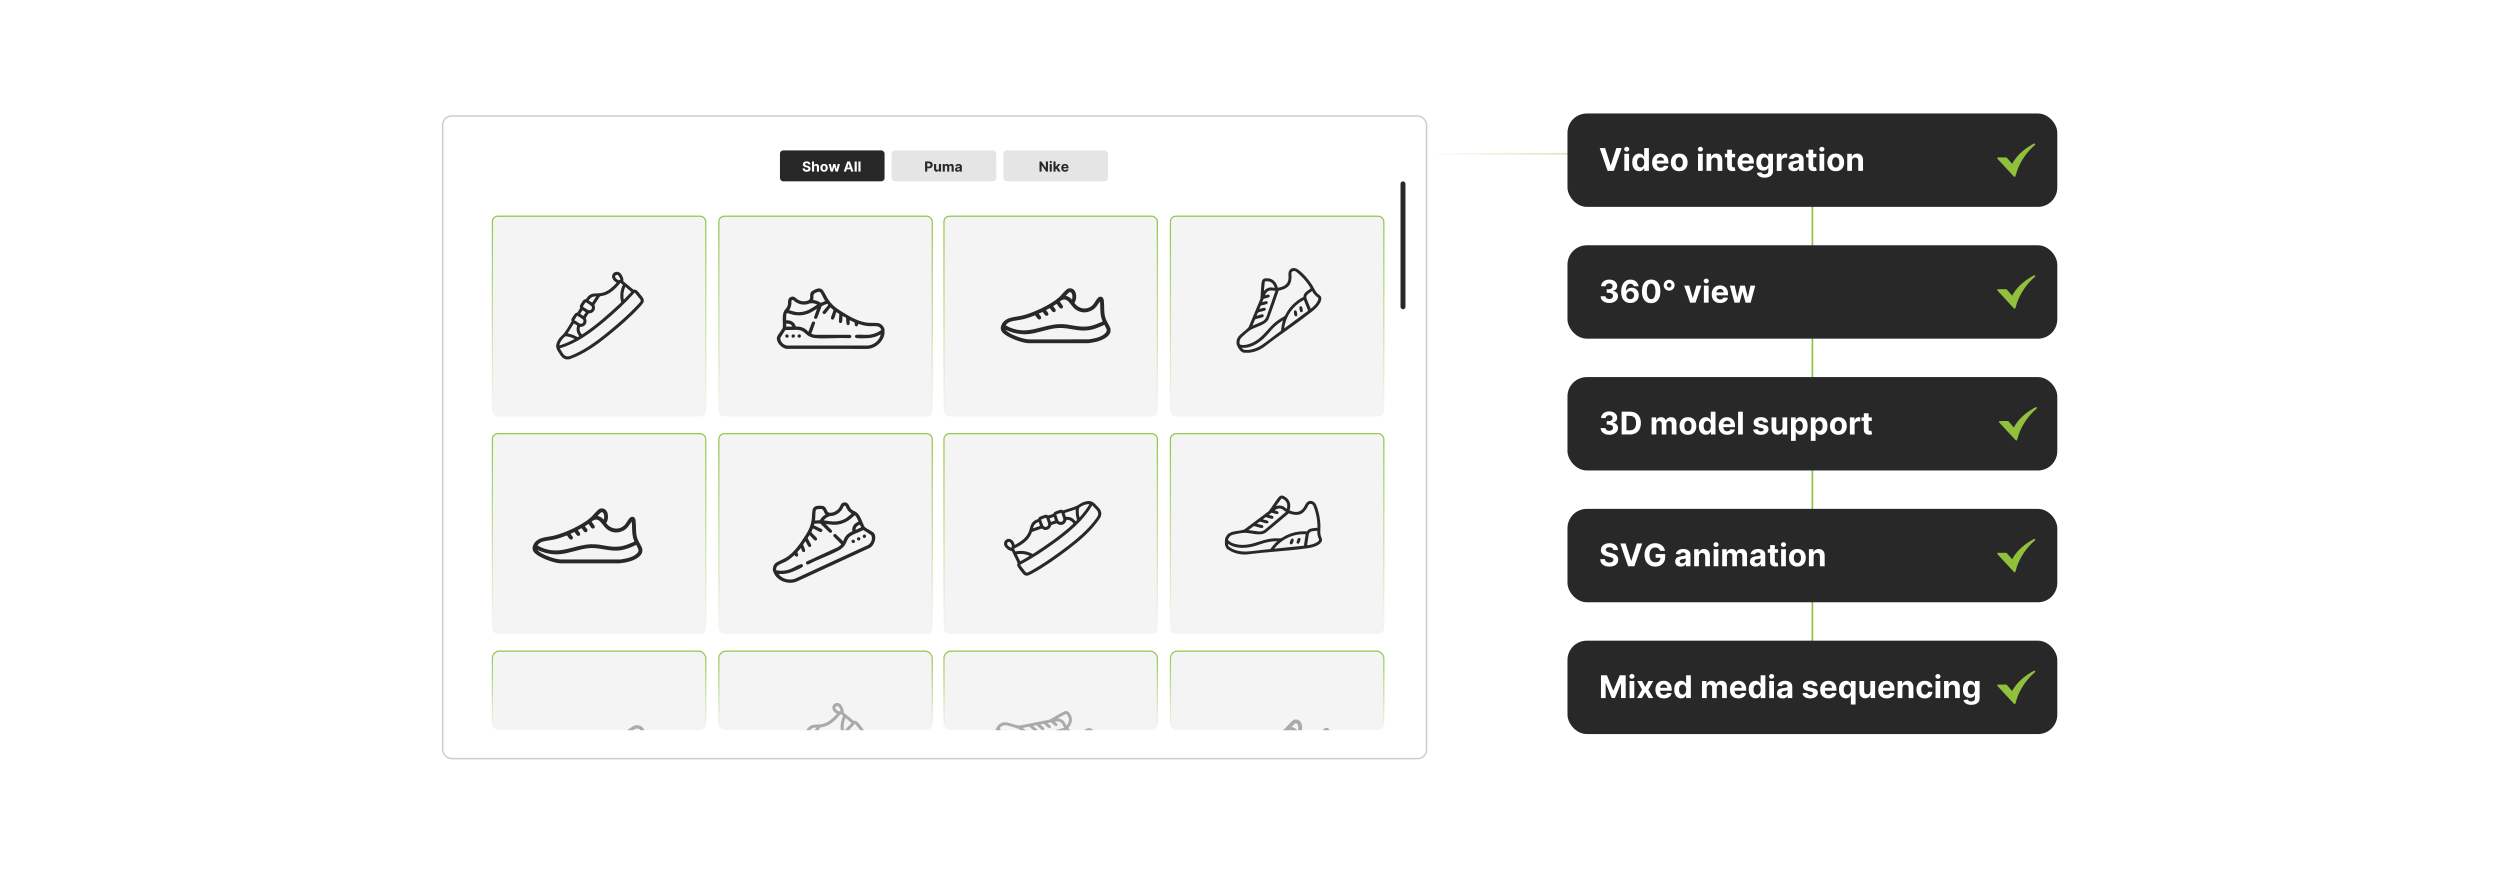 <?xml version="1.0" encoding="UTF-8"?><svg id="a" xmlns="http://www.w3.org/2000/svg" xmlns:xlink="http://www.w3.org/1999/xlink" viewBox="0 0 860 300"><defs><filter id="b" x="140.927" y="28.607" width="361.2" height="243.84" filterUnits="userSpaceOnUse"><feOffset dx="0" dy="0"/><feGaussianBlur result="c" stdDeviation="3.664"/><feFlood flood-color="#727272" flood-opacity=".3"/><feComposite in2="c" operator="in"/><feComposite in="SourceGraphic"/></filter><linearGradient id="d" x1="206.085" y1="143.479" x2="206.085" y2="74.165" gradientUnits="userSpaceOnUse"><stop offset="0" stop-color="#91c03d" stop-opacity="0"/><stop offset="1" stop-color="#8bc53f"/></linearGradient><linearGradient id="e" x1="283.992" x2="283.992" xlink:href="#d"/><linearGradient id="f" x1="361.43" x2="361.43" xlink:href="#d"/><linearGradient id="g" x1="439.337" x2="439.337" xlink:href="#d"/><linearGradient id="h" y1="218.284" y2="148.971" xlink:href="#d"/><linearGradient id="i" x1="283.992" y1="218.284" x2="283.992" y2="148.971" xlink:href="#d"/><linearGradient id="j" x1="361.43" y1="218.284" x2="361.43" y2="148.971" xlink:href="#d"/><linearGradient id="k" x1="439.337" y1="218.284" x2="439.337" y2="148.971" xlink:href="#d"/><linearGradient id="l" y1="251.399" y2="223.777" xlink:href="#d"/><linearGradient id="m" x1="283.992" y1="251.399" x2="283.992" y2="223.777" xlink:href="#d"/><linearGradient id="n" x1="361.43" y1="251.399" x2="361.43" y2="223.777" xlink:href="#d"/><linearGradient id="o" x1="439.337" y1="251.399" x2="439.337" y2="223.777" xlink:href="#d"/><clipPath id="p"><path d="M169.377,232.935h306.668v15.723c0,1.399-1.136,2.535-2.535,2.535H171.912c-1.399,0-2.535-1.136-2.535-2.535v-15.723h0Z" fill="none"/></clipPath><linearGradient id="q" x1="490.747" y1="138.774" x2="623.746" y2="138.774" xlink:href="#d"/></defs><rect x="152.29" y="39.897" width="338.432" height="221.064" rx="3.027" ry="3.027" fill="#fff" filter="url(#b)" stroke="#ccc" stroke-miterlimit="10" stroke-width=".502"/><rect x="169.377" y="74.371" width="73.416" height="68.903" rx="1.895" ry="1.895" fill="#f4f4f4"/><rect x="247.284" y="74.371" width="73.416" height="68.903" rx="1.895" ry="1.895" fill="#f4f4f4"/><rect x="324.721" y="74.371" width="73.416" height="68.903" rx="1.895" ry="1.895" fill="#f4f4f4"/><rect x="402.628" y="74.371" width="73.416" height="68.903" rx="1.895" ry="1.895" fill="#f4f4f4"/><rect x="169.377" y="149.176" width="73.416" height="68.903" rx="1.895" ry="1.895" fill="#f4f4f4"/><rect x="247.284" y="149.176" width="73.416" height="68.903" rx="1.895" ry="1.895" fill="#f4f4f4"/><rect x="324.721" y="149.176" width="73.416" height="68.903" rx="1.895" ry="1.895" fill="#f4f4f4"/><rect x="402.628" y="149.176" width="73.416" height="68.903" rx="1.895" ry="1.895" fill="#f4f4f4"/><rect x="169.377" y="223.982" width="73.416" height="27.212" rx="2.447" ry="2.447" fill="#f4f4f4"/><rect x="247.284" y="223.982" width="73.416" height="27.212" rx="2.447" ry="2.447" fill="#f4f4f4"/><rect x="324.721" y="223.982" width="73.416" height="27.212" rx="2.447" ry="2.447" fill="#f4f4f4"/><rect x="402.628" y="223.982" width="73.416" height="27.212" rx="2.447" ry="2.447" fill="#f4f4f4"/><rect x="169.377" y="74.371" width="73.416" height="68.903" rx="1.895" ry="1.895" fill="none" stroke="url(#d)" stroke-miterlimit="10" stroke-width=".41"/><rect x="247.284" y="74.371" width="73.416" height="68.903" rx="1.895" ry="1.895" fill="none" stroke="url(#e)" stroke-miterlimit="10" stroke-width=".41"/><rect x="324.721" y="74.371" width="73.416" height="68.903" rx="1.895" ry="1.895" fill="none" stroke="url(#f)" stroke-miterlimit="10" stroke-width=".41"/><rect x="402.628" y="74.371" width="73.416" height="68.903" rx="1.895" ry="1.895" fill="none" stroke="url(#g)" stroke-miterlimit="10" stroke-width=".41"/><rect x="169.377" y="149.176" width="73.416" height="68.903" rx="1.895" ry="1.895" fill="none" stroke="url(#h)" stroke-miterlimit="10" stroke-width=".41"/><rect x="247.284" y="149.176" width="73.416" height="68.903" rx="1.895" ry="1.895" fill="none" stroke="url(#i)" stroke-miterlimit="10" stroke-width=".41"/><rect x="324.721" y="149.176" width="73.416" height="68.903" rx="1.895" ry="1.895" fill="none" stroke="url(#j)" stroke-miterlimit="10" stroke-width=".41"/><rect x="402.628" y="149.176" width="73.416" height="68.903" rx="1.895" ry="1.895" fill="none" stroke="url(#k)" stroke-miterlimit="10" stroke-width=".41"/><rect x="169.377" y="223.982" width="73.416" height="27.212" rx="2.447" ry="2.447" fill="none" stroke="url(#l)" stroke-miterlimit="10" stroke-width=".41"/><rect x="247.284" y="223.982" width="73.416" height="27.212" rx="2.447" ry="2.447" fill="none" stroke="url(#m)" stroke-miterlimit="10" stroke-width=".41"/><rect x="324.721" y="223.982" width="73.416" height="27.212" rx="2.447" ry="2.447" fill="none" stroke="url(#n)" stroke-miterlimit="10" stroke-width=".41"/><rect x="402.628" y="223.982" width="73.416" height="27.212" rx="2.447" ry="2.447" fill="none" stroke="url(#o)" stroke-miterlimit="10" stroke-width=".41"/><rect x="268.306" y="51.741" width="35.988" height="10.635" rx="1.114" ry="1.114" fill="#282828"/><path d="M278.092,56.553c-.014-.137-.072-.244-.175-.319-.103-.076-.243-.114-.42-.114-.12,0-.221.017-.304.05-.083.034-.146.08-.19.139-.043.059-.065.126-.065.2-.002.062.011.117.04.163s.069.086.12.12c.051.034.11.062.177.087s.138.045.214.062l.312.075c.152.034.291.079.418.136s.237.127.33.209.165.18.216.292c.052.112.078.241.079.386-.001.213-.055.397-.162.553s-.261.276-.462.362c-.201.085-.443.128-.727.128-.281,0-.525-.043-.733-.129-.207-.086-.37-.214-.485-.383-.116-.169-.177-.379-.183-.629h.711c.008.117.042.214.101.291s.139.136.24.175c.1.039.213.059.34.059.124,0,.233-.018.325-.054s.164-.087.215-.151c.051-.065.077-.139.077-.222,0-.079-.023-.144-.069-.197s-.113-.099-.201-.136c-.087-.038-.195-.071-.322-.102l-.378-.095c-.293-.071-.525-.183-.695-.335s-.254-.356-.253-.613c-.001-.21.056-.395.169-.552.114-.158.27-.28.469-.369.2-.088.426-.133.68-.133.258,0,.484.044.677.133s.343.211.451.369c.107.157.163.339.167.547h-.705Z" fill="#fff"/><path d="M280.046,57.523v1.508h-.724v-3.478h.704v1.33h.03c.059-.154.154-.275.286-.363s.296-.132.494-.132c.181,0,.339.04.475.118s.241.191.316.338c.075.147.112.322.111.526v1.661h-.724v-1.532c.001-.161-.04-.286-.122-.376-.082-.089-.197-.134-.344-.134-.099,0-.185.021-.261.062-.075.042-.134.103-.177.183-.043.08-.064.176-.065.288Z" fill="#fff"/><path d="M283.488,59.081c-.264,0-.492-.056-.684-.169-.192-.112-.34-.27-.444-.472-.104-.202-.156-.436-.156-.704,0-.27.052-.505.156-.708.104-.202.252-.359.444-.472.192-.112.42-.169.684-.169.264,0,.492.057.684.169.192.113.34.27.444.472.104.202.156.438.156.708,0,.268-.052.502-.156.704-.104.202-.252.36-.444.472-.192.113-.42.169-.684.169ZM283.492,58.521c.12,0,.22-.034.3-.102.081-.068.141-.162.183-.281.042-.119.062-.254.062-.406s-.021-.287-.062-.406c-.042-.119-.102-.213-.183-.282-.08-.069-.181-.103-.3-.103-.122,0-.223.035-.305.103s-.144.163-.185.282c-.042.119-.062.254-.062.406s.021.287.062.406c.042.119.103.213.185.281s.184.102.305.102Z" fill="#fff"/><path d="M285.759,59.031l-.71-2.609h.732l.404,1.753h.023l.421-1.753h.718l.428,1.743h.022l.398-1.743h.731l-.709,2.609h-.766l-.449-1.641h-.032l-.448,1.641h-.765Z" fill="#fff"/><path d="M291.033,59.031h-.788l1.201-3.478h.948l1.199,3.478h-.788l-.871-2.684h-.027l-.873,2.684ZM290.983,57.664h1.862v.574h-1.862v-.574Z" fill="#fff"/><path d="M294.72,55.552v3.478h-.724v-3.478h.724Z" fill="#fff"/><path d="M296.022,55.552v3.478h-.724v-3.478h.724Z" fill="#fff"/><rect x="306.728" y="51.741" width="35.988" height="10.635" rx="1.114" ry="1.114" fill="#e5e5e5"/><path d="M318.231,59.031v-3.478h1.373c.264,0,.489.05.674.15.185.1.328.239.425.416.098.177.147.381.147.612s-.05.435-.149.611-.244.315-.432.413c-.189.098-.416.147-.684.147h-.875v-.589h.756c.142,0,.258-.024.351-.074.092-.049.161-.118.207-.206s.069-.189.069-.303c0-.116-.023-.217-.069-.303s-.115-.154-.208-.202-.211-.072-.353-.072h-.496v2.877h-.735Z" fill="#282828"/><path d="M322.989,57.92v-1.498h.724v2.609h-.695v-.474h-.027c-.059.153-.156.276-.293.369-.136.093-.303.14-.498.14-.174,0-.328-.04-.46-.119-.133-.079-.236-.192-.31-.338s-.112-.321-.113-.525v-1.661h.724v1.532c.002.154.043.275.124.365.082.09.191.134.328.134.087,0,.169-.02.245-.06.076-.041.137-.1.184-.179.047-.08.07-.177.069-.294Z" fill="#282828"/><path d="M324.29,59.031v-2.609h.69v.46h.03c.055-.153.145-.274.272-.362.127-.088.278-.133.455-.133.179,0,.332.044.457.133s.209.209.252.361h.027c.053-.15.15-.27.29-.359.14-.09.305-.135.497-.135.244,0,.441.078.594.232.152.155.229.373.229.657v1.754h-.722v-1.612c0-.145-.039-.254-.115-.326-.077-.073-.173-.109-.289-.109-.131,0-.234.042-.307.125-.074.083-.11.193-.11.329v1.593h-.702v-1.627c0-.128-.037-.23-.109-.306-.073-.076-.169-.114-.288-.114-.081,0-.153.02-.217.06-.064.04-.114.096-.152.168-.037.072-.056.156-.056.252v1.566h-.724Z" fill="#282828"/><path d="M329.396,59.08c-.167,0-.315-.029-.445-.087-.13-.059-.233-.145-.309-.26-.075-.115-.113-.258-.113-.43,0-.145.026-.267.08-.365s.126-.178.218-.238.196-.105.313-.136c.118-.03.241-.052.37-.065.152-.016.274-.031.367-.045.093-.014.161-.035.202-.064.042-.028.063-.07.063-.126v-.01c0-.107-.034-.19-.101-.249s-.163-.088-.286-.088c-.13,0-.234.029-.311.086-.077.057-.128.129-.153.215l-.669-.055c.034-.158.101-.295.2-.412s.229-.206.387-.269c.158-.062.341-.094.549-.094.145,0,.284.017.417.051.133.034.252.086.355.158s.185.163.246.274.09.245.09.4v1.76h-.686v-.362h-.021c-.042.082-.098.153-.168.215-.07.062-.155.11-.253.144-.099.034-.212.052-.341.052ZM329.603,58.581c.106,0,.201-.021.282-.064s.145-.1.192-.172c.046-.073.07-.155.07-.247v-.277c-.023.015-.054.028-.093.04s-.083.022-.132.032c-.048.01-.097.018-.146.025s-.093.014-.132.019c-.085.013-.159.032-.223.06s-.113.064-.147.109c-.035.046-.053.103-.053.171,0,.099.036.173.108.225.072.051.163.077.274.077Z" fill="#282828"/><rect x="345.149" y="51.741" width="35.988" height="10.635" rx="1.114" ry="1.114" fill="#e5e5e5"/><path d="M360.499,55.552v3.478h-.635l-1.513-2.189h-.026v2.189h-.735v-3.478h.645l1.502,2.188h.031v-2.188h.732Z" fill="#282828"/><path d="M361.456,56.085c-.108,0-.2-.036-.276-.107-.077-.071-.115-.157-.115-.258,0-.101.039-.187.115-.259.077-.072.169-.108.275-.108.107,0,.2.036.276.107.077.071.115.157.115.258,0,.101-.038.187-.115.259-.076.072-.169.108-.276.108ZM361.092,59.031v-2.609h.724v2.609h-.724Z" fill="#282828"/><path d="M362.393,59.031v-3.478h.724v3.478h-.724ZM363.048,58.28l.002-.868h.105l.836-.99h.831l-1.123,1.311h-.171l-.479.547ZM364.023,59.031l-.768-1.136.482-.511,1.133,1.647h-.848Z" fill="#282828"/><path d="M366.364,59.081c-.268,0-.499-.055-.692-.164-.193-.109-.342-.265-.446-.465-.104-.201-.156-.44-.156-.714,0-.269.052-.504.156-.707.104-.203.251-.361.44-.474.19-.113.413-.17.668-.17.172,0,.333.027.481.083.149.055.279.137.391.247.111.11.198.248.261.414.062.166.093.36.093.582v.199h-2.203v-.449h1.522c0-.104-.022-.196-.068-.277-.045-.08-.108-.144-.188-.19-.08-.046-.172-.069-.277-.069-.11,0-.207.025-.291.076s-.15.118-.198.202c-.048.085-.072.178-.073.281v.426c0,.129.024.241.072.335.048.094.116.167.205.218.088.051.193.076.315.076.08,0,.154-.011.221-.034.067-.023.124-.057.171-.102.048-.045.084-.101.109-.167l.669.044c-.034.161-.103.301-.208.42-.104.12-.239.212-.404.279-.165.066-.355.099-.57.099Z" fill="#282828"/><rect x="481.773" y="62.376" width="1.71" height="44.029" rx=".855" ry=".855" fill="#282828"/><path d="M380.612,116.033c-1.777,1.322-4.131,1.784-6.293,2.037l-20.573-.001c-2.341-.145-7.561-1.999-9.025-3.875-.733-.939-.492-2.05.099-2.993,1.362-2.172,4.298-2.09,6.547-2.593,3.81-.854,10.132-3.746,12.998-6.388.74-.682,2.362-2.819,3.2-2.991,2.735-.564,3.261,3.277,2.03,4.979,1.556,2.266,4.601,2.64,6.489.518.594-.667,1.369-2.506,2.289-2.65.913-.142,1.255.592,1.35,1.368.253,2.073-.121,3.982.603,6.105.398,1.167,1.276,2.323,1.691,3.506v1.106c-.265.828-.721,1.363-1.407,1.873ZM368.75,103.029c.292-.608.231-2.578-.701-2.544-.372.013-1.138,1.005-1.436,1.29.865.119,1.536.667,2.137,1.254ZM362.265,105.351c.001.071.809.923.867,1.121.197.673-.428,1.175-1.013.793-.224-.146-.915-1.271-.996-1.278l-1.292.655c-.069.091,1.505,1.5.497,1.934-.82.353-1.212-.793-1.645-1.276l-1.359.596c.231.507,1.265,1.279.628,1.843-.782.694-1.447-.786-1.851-1.259-1.515.597-3.067,1.104-4.66,1.455-1.207.266-2.642.36-3.789.707-.675.204-1.323.661-1.68,1.268.018.077,1.224.66,1.403.736,6.287,2.663,10.763-.827,16.838-1.143,4.162-.216,7.055,1.617,11.349.513,1.312-.338,2.491-.901,3.728-1.395-.113-.488-.345-.922-.466-1.413-.445-1.809-.268-3.679-.419-5.516-.812,1.104-1.343,2.19-2.557,2.934-2.039,1.25-4.341,1.102-6.175-.43-1.562-1.304-2.623-4.619-5.112-2.468.251.49,1.79,1.906.779,2.341-.836.36-1.321-.968-1.76-1.482-.137-.079-1.152.599-1.316.764ZM349.291,115.523c1.444.595,2.962,1.081,4.529,1.221l20.716-.004c1.788-.283,3.957-.646,5.38-1.844,1.41-1.187.642-1.806-.001-3.17-1.615.78-3.324,1.508-5.105,1.823-3.856.683-6.974-.942-10.814-.715-3.717.22-7.255,1.979-10.907,2.14-2.493.11-4.966-.47-7.19-1.55.839,1.004,2.196,1.607,3.392,2.099Z" fill="#282828"/><path d="M429.706,121.35h-1.821c-1.297-.323-2.128-1.83-2.505-3.017v-1.138c.212-.89.602-1.462,1.251-2.078.93-.882,2.105-1.613,2.914-2.607l4.006-9.655c.219-1.825.203-3.736.424-5.553.171-1.408.841-1.673,2.193-1.568,1.852.144,3.015,1.519,3.385,3.247,1.879-.27,3.5-1.01,3.692-3.11.088-.96-.248-1.949.269-2.805.668-1.106,2.011-1.043,2.978-.37,1.78,1.239,3.714,3.488,4.867,5.322.667,1.06,1.072,2.256,2.025,3.098.492.435,1.039.596,1.133,1.372.206,1.707-1.877,3.661-3.098,4.63-5.478,4.347-11.462,8.249-16.993,12.548-1.097.699-2.306,1.205-3.579,1.487l-1.14.197ZM448.365,102.157c.026-.04.085-.535.137-.688.356-1.043,1.535-1.561,2.327-2.231l.028-.089c-.923-1.555-2.076-3.054-3.391-4.296-.352-.332-1.539-1.409-1.913-1.559-.579-.233-1.252.062-1.328.712-.026.225.053.369.055.561.014,1.281-.016,2.507-.809,3.579-.758,1.024-2.302,1.627-3.536,1.815l-.093.078c-1.179,3.286-2.233,6.624-3.504,9.872-.988,1.788-3.962,2.473-5.76,3.347-.837.407-2.654,2.012-3.377,2.713-.62.6-.886,1.224-.795,2.106.025.242.029.388.271.469,1.412.473,3.584-.297,4.832-.999,3.172-1.786,4.761-4.824,7.538-6.976.341-.265.701-.52,1.058-.764.458-.312,1.516-.829,1.837-1.123.159-.146.743-1.355.947-1.672,1.159-1.797,2.739-3.266,4.56-4.377.145-.088.889-.434.917-.477ZM438.528,98.98c-.37-1.15-1.077-2.099-2.363-2.219-.284-.026-.923-.08-1.076.175l-.317,3.183c.554-.715,1.497-1.249,2.419-1.257.214-.002,1.251.195,1.337.118ZM438.756,100.005c-.726.059-1.329-.214-2.049-.029-.845.216-1.252.846-1.536,1.622.064.049.952-.317,1.209-.273.362.062.488.461.343.773-.14.301-1.685.559-2.051.709l-.469,1.125c.493-.005,1.473-.65,1.813-.134.213.323.055.639-.276.79-.553.251-1.443.334-2.038.552l-.468,1.155c.479-.04,1.561-.602,1.967-.372.391.221.26.751-.113.917-.667.298-1.647.371-2.341.676-.05.037-.453.949-.479,1.058-.03.123-.007.072.056.056.379-.096,1.688-.555,1.95-.529.511.05.647.774.115,1-.788.335-1.835.416-2.633.782l-.912,2.132,3.454-1.469c.78-.433,1.248-1.126,1.499-1.973l2.958-8.567ZM453.365,102.359c-.13-.144-.443-.295-.607-.446-.553-.51-1.073-1.09-1.366-1.794-.829.659-2.284,1.188-1.965,2.507l1.455,3.583c.938-.711,1.993-1.704,2.456-2.808.154-.366.338-.7.027-1.043ZM441.774,112.983l8.228-6.091-1.483-3.698c-3.69,1.913-6.309,5.627-6.745,9.789ZM427.202,119.643c.208.283.403.605.782.669,2.026.34,4.489-.571,6.146-1.681,2.216-1.485,4.31-3.293,6.509-4.818.177-1.223.316-2.449.735-3.619-.984.609-1.937,1.292-2.789,2.077-1.382,1.273-2.433,2.845-3.84,4.129-2,1.825-4.728,3.523-7.543,3.244Z" fill="#282828"/><path d="M445.399,106.791c.323-.096.58.065.685.373.06.177.207,1.067.184,1.232-.069.502-.819.63-1.006-.012-.11-.378-.367-1.443.137-1.593Z" fill="#282828"/><path d="M447.395,105.367c.236-.034.433.075.538.29.103.212.249,1.142.212,1.375-.07.434-.678.515-.899.166-.081-.128-.293-1.192-.28-1.345.021-.238.186-.45.429-.485Z" fill="#282828"/><path d="M304.278,113.225c-.036.464.049.991,0,1.446-.296,2.767-2.995,5.185-5.745,5.352l-27.69-.004c-1.838.073-4.268-2.557-3.448-4.313.439-.939,1.393-1.941,1.875-2.896.215-1.916-.455-4.352.608-6.043.295-.469.788-.859,1.001-1.384.441-1.085-.199-2.598,1.081-3.184,1.282-.587,1.733.457,2.654.964.987.543,2.204.647,3.259.25,1.381-.52.487-1.617 1-2.687.264-.55.623-.705,1.137-.96.868-.429,1.713-.824,2.643-.304.693.388,1.573,2.486,2.075,3.275,1.147,1.801,2.442,2.948,4.229,4.085,2.726,1.734,5.975,3.743,9.221,4.154,1.279.162,2.614.022,3.823.153,1.098.119,1.973,1.085,2.277,2.097ZM279.698,103.175c.706.087,1.341.28,1.978.59.16.078.558.396.66.398.084.001,1.553-.576,1.554-.661-.545-.505-1.334-2.793-1.851-3.063-.399-.209-1.324.213-1.717.433-.875.489-.264,1.483-.624,2.303ZM281.144,104.768c-.743-.334-1.515-.524-2.341-.427-.533.063-1.089.373-1.672.425-1.356.121-2.494-.19-3.601-.951-.245-.168-.628-.673-.949-.64-.482.049-.295.867-.329,1.194-.054.52-.139,1.05-.348,1.532-.129.297-.341.523-.446.818.972.206,1.925.593,2.928.65,1.973.113,3.778-.636,5.379-1.704l1.379-.897ZM287.652,107.37c-.188.514-.542,2.231-.943,2.491-.433.281-.873-.01-.869-.5.016-.479.915-2.371.857-2.668-.036-.184-.831-.683-.966-.911-.104-.03-.116.07-.164.118-.601.604-1.076,1.456-1.707,2.052-.506.29-1.079-.163-.853-.708l1.892-2.305c.01-.056-.285-.438-.318-.443-.103-.016-1.852.727-1.922.812l-1.532,4.034c-.304.566-1.049.443-1.105-.199l1.014-2.929c-.827.461-1.597,1.045-2.457,1.446-1.689.788-3.491,1.008-5.331.702-.876-.146-1.713-.522-2.582-.7-.34.804-.193,1.677-.222,2.528,1.546-.114,2.901.592,3.323,2.135,1.753-.061,3.193.478,4.305,1.84l1.234-3.247c.335-.566,1.141-.345,1.083.286l-1.276,3.505c-.016.062.005.079.051.114.199.152,1.153.336,1.435.357l11.782.001c.766.207.562,1.168-.209,1.156-3.772-.213-7.832.271-11.569-.005-.704-.052-1.527-.275-2.159-.588-1.519-.751-1.91-2.089-3.839-2.234-1.378-.103-2.88.086-4.272-.002l-.212.077-1.666,2.599c-.159,1.335,1.094,2.563,2.385,2.681l27.694-.001c2.102-.195,4.009-1.76,4.443-3.834-.44.19-.854.436-1.302.613-.935.369-2.065.627-3.072.687-.973.058-2.982.122-3.897-.006-.776-.109-.806-1.043-.074-1.145,1.219-.17,2.832.083,4.115-.005,1.003-.069,2.162-.4,3.064-.839.164-.08,1.259-.698,1.297-.763.126-.213-.29-.777-.459-.925-.798-.7-2.701-.37-3.757-.436-1.248-.078-2.503-.424-3.689-.793.033.548-.396,1.132-.941.723-.426-.321-.123-.972-.322-1.195-.199-.223-1.338-.548-1.628-.83-.175.497.271,1.417-.344,1.679-1.128.481-.757-1.918-.932-2.464l-1.182-.661c-.147.497.09,2.241-.465,2.425-.435.144-.748-.067-.801-.508l.132-2.518c-.054-.176-.867-.576-1.069-.7ZM272.542,112.358c-.304-.888-1.243-1.101-2.096-1.012v1.012h2.096Z" fill="#282828"/><path d="M274.514,116.024c-.597-.596.512-1.472.923-.743.365.649-.473,1.192-.923.743Z" fill="#282828"/><path d="M271.148,116.024c-.458.458-1.295-.118-.924-.744.421-.711,1.524.144.924.744Z" fill="#282828"/><path d="M273.315,115.198c.545.645-.535,1.402-.923.743-.392-.666.504-1.24.923-.743Z" fill="#282828"/><path d="M221.45,102.978v.823c-.324.726-.909,1.301-1.44,1.883-3.099,3.398-7.069,6.796-10.648,9.703-4.079,3.313-8.542,6.521-13.556,8.236h-1.059c-1.155-.263-1.593-.921-2.201-1.828-1.167-1.741-1.734-2.639-.633-4.681.641-1.189,1.369-1.527,2.093-2.436.719-.903,1.613-2.447,2.235-3.47.074-.122.364-.542.377-.625.042-.259-.209-.418-.002-.94.122-.306,1.149-1.804,1.403-1.95.189-.109.461-.093.583-.181.085-.061.963-1.471.963-1.563-.002-.276-.216-.409-.058-.885.067-.202,1.048-1.694,1.209-1.849.313-.301.709-.221.887-.348.071-.051.206-.357.294-.47,1.607-2.073,3.083-1.164,5.222-1.659,2.104-.488,3.504-1.911,4.95-3.403.068-.078.015-.094-.034-.146-.099-.106-.41-.262-.555-.386-2.526-2.18.712-4.668,2.252-2.429.307.447.667,1.221.709,1.761.015.199-.074.543.002.643,1.217.931,2.324,2.022,3.566,2.908.363-.116.695-.044.997.178.355.261,1.716,1.949,2.028,2.383.17.237.283.476.413.734ZM213.392,96.272c-.021-.478-.526-1.638-1.026-1.708-.469-.065-.899.274-.759.756.095.327.859,1.006,1.182,1.06.206.035.39-.139.603-.108ZM213.427,97.335c-1.541,1.817-3.411,3.776-5.81,4.367-.307.076-1.106.135-1.277.311l-1.866,2.845c.087.372.233.693.215,1.091-.038.807-.685,1.578-1.461,1.775-.176.045-.641.06-.718.106-.217.128-.758,1.324-1.028,1.558.613,1.153.169,2.611-1.147,2.972-.218.06-.738.056-.815.184-.295.49-.045,1.51.237,1.98.097.162.369.574.574.482,4.824-3.166,9.116-7.052,13.326-10.973l.027-.137c-.549-1.952-.302-4.079.574-5.891-.006-.075-.739-.694-.831-.671ZM214.569,103.095l2.586-2.676-2.028-1.734c-.673,1.351-.823,2.935-.558,4.41ZM192.57,119.859c.741.983,1.262,2.764,2.735,2.751.994-.008,3.916-1.552,4.892-2.095,3.691-2.054,7.059-4.711,10.282-7.423,2.966-2.496,6.067-5.222,8.707-8.056.183-.197,1.123-1.211,1.173-1.356.06-.176.056-.397-.014-.569l-1.922-2.373-.15-.029c-3.154,3.547-6.692,6.799-10.324,9.854-4.559,3.834-9.598,7.571-15.379,9.295ZM205.098,101.978c-1.099-.12-2.087.445-2.588,1.41l1.2.703,1.388-2.113ZM201.492,103.983c-.087.022-.625.855-.712 1-.063.105-.302.433-.244.525.057.09,1.638,1.085,1.799,1.146.856.325,1.614-.519,1.167-1.284-.123-.211-1.567-1.206-1.84-1.337-.058-.028-.088-.069-.169-.049ZM200.421,106.694l-.841,1.254,1.078.724.848-1.246-1.084-.732ZM197.57,110.152c.686.235,1.688,1.358,2.414,1.211.686-.139.962-1.005.499-1.506-.123-.133-1.774-1.234-1.887-1.235-.071-.001-.108.041-.138.098l-.889,1.432ZM198.562,111.986l-1.168-.715-2.118,3.411c.638.158,1.281.31,1.897.545.277.106,1.446.733,1.554.739.12.007.39-.278.548-.284l-.638-1.037c-.388-.895-.35-1.739-.075-2.659ZM197.628,116.565c-.359-.127-.684-.326-1.044-.456-.392-.142-1.746-.52-2.091-.415-.129.04-.711.613-.836.752-.565.628-1.107,1.524-1.263,2.353.099.099,2.344-.787,2.645-.913.188-.079,2.678-1.205,2.59-1.321Z" fill="#282828"/><path d="M219.55,191.745c-1.777,1.322-4.131,1.784-6.293,2.037l-20.573-.001c-2.341-.145-7.561-1.999-9.025-3.875-.733-.939-.492-2.05.099-2.993,1.362-2.172,4.298-2.09,6.547-2.593,3.81-.854,10.132-3.746,12.998-6.388.74-.682,2.362-2.819,3.2-2.991,2.735-.564,3.261,3.277,2.03,4.979,1.556,2.266,4.601,2.64,6.489.518.594-.667,1.369-2.506,2.289-2.65.913-.142,1.255.592,1.35,1.368.253,2.073-.121,3.982.603,6.105.398,1.167,1.276,2.323,1.691,3.506v1.106c-.265.828-.721,1.363-1.407,1.873ZM207.687,178.741c.292-.608.231-2.578-.701-2.544-.372.013-1.138,1.005-1.436,1.29.865.119,1.536.667,2.137,1.254ZM201.202,181.063c.001.071.809.923.867,1.121.197.673-.428,1.175-1.013.793-.224-.146-.915-1.271-.996-1.278l-1.292.655c-.069.091,1.505,1.5.497,1.934-.82.353-1.212-.793-1.645-1.276l-1.359.596c.231.507,1.265,1.279.628,1.843-.782.694-1.447-.786-1.851-1.259-1.515.597-3.067,1.104-4.66,1.455-1.207.266-2.642.36-3.789.707-.675.204-1.323.661-1.68,1.268.018.077,1.224.66,1.403.736,6.287,2.663,10.763-.827,16.838-1.143,4.162-.216,7.055,1.617,11.349.513,1.312-.338,2.491-.901,3.728-1.395-.113-.488-.345-.922-.466-1.413-.445-1.809-.268-3.679-.419-5.516-.812,1.104-1.343,2.19-2.557,2.934-2.039,1.25-4.341,1.102-6.175-.43-1.562-1.304-2.623-4.619-5.112-2.468.251.49,1.79,1.906.779,2.341-.836.36-1.321-.968-1.76-1.482-.137-.079-1.152.599-1.316.764ZM188.229,191.235c1.444.595,2.962,1.081,4.529,1.221l20.716-.004c1.788-.283,3.957-.646,5.38-1.844,1.41-1.187.642-1.806-.001-3.17-1.615.78-3.324,1.508-5.105,1.823-3.856.683-6.974-.942-10.814-.715-3.717.22-7.255,1.979-10.907,2.14-2.493.11-4.966-.47-7.19-1.55.839,1.004,2.196,1.607,3.392,2.099Z" fill="#282828"/><path d="M423.71,189.802l-1.567-.928c-.951-.939-.898-2.659-.617-3.872l.58-.979c.636-.658,1.263-.951,2.136-1.15,1.25-.285,2.634-.315,3.836-.757l8.368-6.264c1.119-1.458,2.08-3.111,3.195-4.561.865-1.124,1.576-1.011,2.686-.231,1.52,1.068,1.82,2.844,1.257,4.519,1.754.725,3.525.915,4.762-.793.565-.781.78-1.803,1.661-2.276,1.138-.612,2.262.127,2.751,1.2.9,1.973,1.417,4.894,1.474,7.059.033,1.252-.228,2.488.163,3.697.202.625.59,1.042.275,1.758-.693,1.574-3.481,2.193-5.026,2.404-6.928.947-14.066,1.254-21.016,2.133-1.3.042-2.598-.139-3.837-.545l-1.082-.411ZM449.546,182.802c.043-.021.346-.417.469-.522.838-.716,2.116-.56,3.139-.734l.07-.062c-.002-1.809-.23-3.686-.728-5.424-.133-.465-.606-1.996-.851-2.317-.379-.495-1.109-.585-1.505-.065-.137.18-.143.344-.239.511-.641,1.109-1.292,2.148-2.52,2.667-1.174.495-2.81.226-3.967-.241l-.12.019c-2.689,2.226-5.297,4.561-8.047,6.707-1.762,1.035-4.669.108-6.662-.056-.927-.077-3.309.378-4.289.612-.839.201-1.386.601-1.758,1.407-.102.221-.172.349-.006.542.973,1.127,3.235,1.572,4.666,1.604,3.639.081,6.554-1.723,10.041-2.16.428-.054.868-.09,1.299-.118.553-.035,1.727.06,2.153-.03.212-.045,1.33-.787,1.667-.956,1.913-.955,4.021-1.413,6.154-1.441.17-.002.986.08,1.032.057ZM442.703,175.054c.268-1.178.143-2.355-.902-3.113-.231-.168-.754-.54-1.014-.398l-1.895,2.576c.841-.333,1.925-.312,2.722.151.185.107.977.806,1.09.783ZM442.377,176.052c-.655-.32-1.034-.861-1.748-1.07-.837-.244-1.508.089-2.149.612.03.075.981.212,1.18.381.28.237.185.645-.099.84-.274.187-1.735-.378-2.126-.435l-.977.729c.426.247,1.598.191,1.629.809.019.386-.278.578-.64.538-.604-.066-1.412-.449-2.034-.564l-.991.756c.433.209,1.65.277,1.882.682.224.39-.159.779-.565.732-.726-.084-1.606-.521-2.358-.612-.062.007-.873.586-.952.666-.089.091-.043.059.019.077.375.111,1.735.383,1.948.539.414.303.162.996-.411.919-.849-.113-1.79-.578-2.664-.67l-1.872,1.37,3.72.496c.892.025,1.648-.332,2.296-.933l6.912-5.862ZM453.745,185.524c-.039-.19-.231-.48-.295-.693-.216-.721-.368-1.485-.261-2.24-1.049.144-2.571-.142-2.969,1.155l-.575,3.825c1.169-.133,2.583-.45,3.545-1.163.319-.236.648-.43.555-.883ZM438.358,188.755l10.183-1.046.609-3.937c-4.15-.235-8.296,1.625-10.793,4.983ZM422.426,187.057c.035.35.038.726.332.974,1.569,1.325,4.153,1.797,6.145,1.687,2.664-.148,5.387-.636,8.056-.827.776-.962,1.52-1.946,2.477-2.739-1.157.022-2.325.124-3.458.365-1.838.391-3.544,1.208-5.408,1.595-2.651.551-5.863.621-8.143-1.055Z" fill="#282828"/><path d="M444.633,185.276c.327.082.466.351.399.67-.038.183-.366,1.023-.47,1.154-.316.397-1.026.124-.86-.523.098-.382.42-1.429.93-1.301Z" fill="#282828"/><path d="M447.076,185.068c.221.091.335.285.315.523-.02.235-.368,1.11-.518,1.291-.281.338-.846.098-.858-.316-.004-.151.355-1.175.445-1.3.14-.194.39-.293.617-.199Z" fill="#282828"/><path d="M267.063,193.498c1.043-.625,2.314-1.057,3.408-1.739,2.776-1.732,4.886-4.916,6.636-7.631,1.147-1.78,1.843-3.364,2.131-5.48.126-.926.047-3.2.514-3.843.627-.862,1.56-.857,2.528-.83.574.016.965.007,1.434.396.914.757.561,2.128,2.033,2.022,1.124-.081,2.186-.685,2.855-1.591.624-.845.597-1.982,2.007-1.986,1.408-.003,1.46,1.639,2.315,2.439.414.388,1.024.536,1.489.838,1.673,1.09,2.085,3.583,3.082,5.233.838.666,2.124,1.176,2.915,1.845,1.48,1.252.373,4.658-1.326,5.36l-25.146,11.592c-2.568.999-6.03-.068-7.457-2.457-.234-.393-.379-.907-.605-1.313-.147-1.046.242-2.289,1.19-2.857ZM282.459,175.11c-.45-.035-1.466-.031-1.741.325-.357.462-.115,2.87-.399,3.557.036.076,1.611-.014,1.688-.05.092-.044.32-.5.433-.637.449-.548.945-.989,1.55-1.364-.67-.595-.531-1.753-1.53-1.831ZM284.971,179.229c1.901.3,3.854.225,5.598-.704.887-.472,1.591-1.222,2.387-1.816-.219-.224-.506-.34-.748-.556-.392-.35-.69-.796-.957-1.246-.168-.283-.341-1.104-.799-.947-.305.105-.442.724-.594.979-.687,1.155-1.59,1.914-2.873,2.371-.551.197-1.185.148-1.696.314-.791.257-1.412.754-1.948,1.367l1.628.237ZM277.844,185.162l1.174,2.232c.136.423-.06.746-.515.797-.581.065-1.095-1.619-1.437-2.008l-.797,1.095c.07.569,1.41,2.593.185,2.628-.668.019-.648-1.004-1.015-1.381-.145.377-1.044,1.149-1.131,1.435-.087.286.461.751.207,1.22-.323.599-.958.248-1.157-.263-.923.832-1.917,1.671-3.018,2.264-.931.502-2.798.999-3.229,1.968-.092.206-.233.892-.03,1.033.062.043,1.316.146,1.498.15,1.003.021,2.194-.163,3.134-.52,1.202-.456,2.562-1.362,3.74-1.717.708-.213,1.071.648.412,1.071-.777.499-2.628,1.281-3.536,1.636-.939.367-2.074.605-3.078.662-.481.027-.96-.024-1.439-.012,1.262,1.702,3.649,2.325,5.64,1.622l25.152-11.59c1.123-.648,1.747-2.287,1.044-3.434l-2.601-1.663-.225.019c-1.228.663-2.671,1.119-3.88,1.79-1.691.939-1.487,2.317-2.552,3.635-.443.549-1.097,1.095-1.715,1.438-3.279,1.815-7.169,3.075-10.505,4.846-.695.333-1.283-.454-.674-.963l10.7-4.933c.247-.137,1.037-.703,1.154-.925.027-.051.039-.075-.002-.125l-2.626-2.649c-.317-.549.323-1.087.864-.714l2.48,2.433c.44-1.703,1.522-2.794,3.139-3.473-.263-1.578.672-2.787,2.124-3.33-.382-.76-.614-1.615-1.259-2.203-.714.525-1.317,1.217-2.051,1.716-1.543,1.048-3.272,1.602-5.136,1.593-.95-.004-1.893-.212-2.837-.285l2.147,2.235c.217.607-.408,1.03-.921.643l-3.08-3.023c-.098-.048-1.998.009-2.085.067-.028.018-.135.488-.103.535l2.684,1.302c.433.4.103,1.052-.478,1-.822-.277-1.61-.852-2.409-1.149-.064-.024-.116-.109-.198-.038-.028.263-.541,1.05-.496,1.232.071.293,1.68,1.636,1.895,2.064.209.443-.068.891-.58.818-.473-.068-1.514-1.479-1.899-1.867-.132.198-.703.902-.678,1.084ZM296.237,181.408l-.424-.919c-.812.277-1.576.863-1.48,1.797l1.904-.877Z" fill="#282828"/><path d="M294.076,186.44c.292-.791-1.081-1.123-1.149-.288-.06.742.929.884,1.149.288Z" fill="#282828"/><path d="M297.133,185.032c.608.224,1.126-.649.528-1.062-.68-.469-1.323.769-.528,1.062Z" fill="#282828"/><path d="M294.819,185.188c-.225.814,1.073,1.049,1.149.289.077-.769-.977-.915-1.149-.289Z" fill="#282828"/><path d="M351.828,197.292c-.347-.406-1.662-2.131-1.831-2.538-.144-.347-.134-.686.065-1.011-.564-1.418-1.359-2.752-1.973-4.157-.079-.098-.434-.093-.624-.155-.514-.169-1.181-.703-1.542-1.108-1.808-2.03,1.381-4.581,2.896-1.608.087.17.163.509.243.631.039.059.042.115.134.068,1.794-1.049,3.509-2.069,4.485-3.996.992-1.959.46-3.609,2.857-4.676.131-.058.46-.117.527-.174.166-.143.183-.546.55-.778.189-.119,1.872-.716,2.084-.733.5-.04.578.199.846.267.089.023,1.668-.494,1.748-.562.115-.098.164-.366.315-.523.203-.211,1.902-.852,2.228-.897.556-.077.651.205.913.226.084.007.561-.174.697-.217,1.142-.361,2.855-.861,3.903-1.343,1.055-.486,1.557-1.113,2.865-1.452,2.245-.583,2.983.181,4.395,1.73.736.807,1.271,1.388,1.251,2.573l-.252,1.028c-2.861,4.461-7.04,8.03-11.231,11.201-3.676,2.783-7.923,5.829-11.962,8.028-.692.377-1.39.808-2.172.95l-.8-.196c-.219-.188-.425-.354-.614-.576ZM348.1,187.884c.025-.327-.453-1.231-.748-1.401-.435-.251-.867.086-.915.557-.051.502.955,1.269,1.414,1.404.021-.214.233-.351.249-.56ZM349.33,189.698c1.969-.418,4.093-.151,5.857.847l.139.006c4.811-3.155,9.609-6.396,13.834-10.326.138-.177-.197-.539-.331-.673-.389-.386-1.32-.872-1.867-.702-.144.045-.263.55-.374.748-.664,1.191-2.186,1.276-3.159.405-.292.207-1.582.446-1.759.627-.062.064-.188.512-.274.672-.377.707-1.28,1.152-2.072.996-.391-.077-.667-.295-1.008-.468l-3.207,1.134c-.212.124-.46.885-.607,1.165-1.146,2.189-3.495,3.538-5.627,4.601-.044.084.382.944.454.967ZM349.781,190.704l1.2,2.383,3.216-1.873c-1.369-.609-2.944-.841-4.416-.509ZM363.029,186.566c-3.833,2.799-7.834,5.46-12.031,7.677l-.007.152,1.846,2.432c.151.108.364.165.549.149.153-.013,1.362-.684,1.597-.816,3.381-1.889,6.769-4.25,9.899-6.535,3.401-2.483,6.785-5.12,9.66-8.215.76-.818,2.956-3.288,3.201-4.251.363-1.427-1.242-2.358-2.02-3.312-3.053,5.204-7.883,9.206-12.694,12.72ZM357.753,180.905l-.396-1.333c-1.056.257-1.841,1.081-1.986,2.177l2.383-.844ZM358.184,178.901c.062.297.684,1.936.86,2.106.637.617,1.637.082,1.525-.827-.021-.17-.61-1.943-.684-2.02-.075-.078-.451.076-.568.112-.162.05-1.098.374-1.14.453-.039.074-.006.113.007.176ZM361.517,179.56l1.413-.526-.446-1.219-1.419.518.452,1.228ZM363.501,176.91c-.063.015-.112.042-.128.111-.026.11.649,1.976.75,2.127.377.568,1.283.507,1.582-.126.316-.67-.536-1.911-.6-2.633l-1.603.522ZM369.212,178.495l.855.867c.044-.152.385-.347.407-.465.02-.106-.31-1.392-.347-1.686-.082-.654-.075-1.315-.077-1.972l-3.817,1.244.416,1.305c.959-.048,1.788.116,2.564.707ZM373.218,175.773c.194-.262,1.59-2.231,1.518-2.351-.842-.046-1.842.267-2.587.666-.164.088-.86.517-.929.633-.185.309-.14,1.715-.096,2.129.041.38.156.743.194,1.123.092.113,1.779-2.037,1.9-2.2Z" fill="#282828"/><g clip-path="url(#p)"><path d="M458.327,264.357c-1.777,1.322-4.131,1.784-6.293,2.037l-20.573-.001c-2.341-.145-7.561-1.999-9.025-3.875-.733-.939-.492-2.05.099-2.993,1.362-2.172,4.298-2.09,6.547-2.593,3.81-.854,10.132-3.746,12.998-6.388.74-.682,2.362-2.819,3.2-2.991,2.735-.564,3.261,3.277,2.03,4.979,1.556,2.266,4.601,2.64,6.489.518.594-.667,1.369-2.506,2.289-2.65.913-.142,1.255.592,1.35,1.368.253,2.073-.121,3.982.603,6.105.398,1.167,1.276,2.323,1.691,3.506v1.106c-.265.828-.721,1.363-1.407,1.873ZM446.465,251.353c.292-.608.231-2.578-.701-2.544-.372.013-1.138,1.005-1.436,1.29.865.119,1.536.667,2.137,1.254ZM439.98,253.675c.001.071.809.923.867,1.121.197.673-.428,1.175-1.013.793-.224-.146-.915-1.271-.996-1.278l-1.292.655c-.069.091,1.505,1.5.497,1.934-.82.353-1.212-.793-1.645-1.276l-1.359.596c.231.507,1.265,1.279.628,1.843-.782.694-1.447-.786-1.851-1.259-1.515.597-3.067,1.104-4.66,1.455-1.207.266-2.642.36-3.789.707-.675.204-1.323.661-1.68,1.268.018.077,1.224.66,1.403.736,6.287,2.663,10.763-.827,16.838-1.143,4.162-.216,7.055,1.617,11.349.513,1.312-.338,2.491-.901,3.728-1.395-.113-.488-.345-.922-.466-1.413-.445-1.809-.268-3.679-.419-5.516-.812,1.104-1.343,2.19-2.557,2.934-2.039,1.25-4.341,1.102-6.175-.43-1.562-1.304-2.623-4.619-5.112-2.468.251.49,1.79,1.906.779,2.341-.836.36-1.321-.968-1.76-1.482-.137-.079-1.152.599-1.316.764ZM427.006,263.846c1.444.595,2.962,1.081,4.529,1.221l20.716-.004c1.788-.283,3.957-.646,5.38-1.844,1.41-1.187.642-1.806-.001-3.17-1.615.78-3.324,1.508-5.105,1.823-3.856.683-6.974-.942-10.814-.715-3.717.22-7.255,1.979-10.907,2.14-2.493.11-4.966-.47-7.19-1.55.839,1.004,2.196,1.607,3.392,2.099Z" fill="#aaa"/><path d="M343.358,254.62l-1.007-1.518c-.448-1.26.348-2.785,1.129-3.755l.949-.629c.859-.316,1.551-.307,2.424-.106,1.25.287,2.509.862,3.784.987l10.26-2.001c1.642-.826,3.226-1.897,4.861-2.717,1.268-.636,1.859-.225,2.519.96.904,1.623.402,3.353-.834,4.615,1.264,1.416,2.776,2.358,4.633,1.357.848-.457,1.487-1.284,2.486-1.327,1.291-.056,1.981,1.099,1.955,2.277-.048,2.168-.853,5.023-1.743,6.998-.515,1.142-1.287,2.141-1.462,3.4-.09.65.078,1.195-.517,1.702-1.309,1.116-4.088.461-5.571-.021-6.651-2.161-13.211-4.989-19.852-7.22-1.189-.528-2.279-1.255-3.218-2.16l-.795-.841ZM369.667,259.554c.048-.001.493-.225.649-.266,1.066-.28,2.15.416,3.146.705l.09-.026c.785-1.629,1.397-3.419,1.704-5.201.082-.476.323-2.061.241-2.456-.126-.611-.744-1.009-1.327-.713-.202.102-.278.248-.437.356-1.06.72-2.098,1.373-3.429,1.305-1.272-.065-2.628-1.019-3.467-1.943l-.116-.035c-3.39.835-6.753,1.802-10.163,2.539-2.037.165-4.251-1.933-5.974-2.948-.802-.472-3.144-1.099-4.128-1.314-.843-.184-1.509-.061-2.194.502-.188.154-.307.239-.241.485.386,1.438,2.229,2.822,3.504,3.474,3.242,1.656,6.652,1.299,9.981,2.423.409.138.821.296,1.221.459.513.209,1.529.805,1.951.909.21.052,1.54-.131,1.916-.136,2.138-.028,4.236.476,6.168,1.379.154.072.853.501.905.5ZM366.875,249.601c.754-.944,1.153-2.058.542-3.196-.135-.252-.444-.814-.74-.8l-2.827,1.495c.902.066,1.869.556,2.385,1.32.12.177.529,1.151.641,1.18ZM366.146,250.358c-.451-.573-.557-1.225-1.109-1.724-.647-.584-1.397-.575-2.201-.383-.006.08.791.618.896.856.149.336-.114.661-.455.713-.328.05-1.398-1.095-1.725-1.317l-1.196.232c.277.408,1.356.868,1.115,1.437-.151.356-.502.399-.811.206-.515-.322-1.076-1.018-1.586-1.393l-1.221.249c.298.377,1.365.967,1.398,1.433.032.448-.482.632-.827.413-.617-.392-1.22-1.167-1.858-1.577-.058-.021-1.041.148-1.146.185-.12.043-.064.034-.016.078.289.263,1.396,1.1,1.52,1.333.241.453-.287.967-.77.649-.715-.471-1.361-1.299-2.107-1.762l-2.281.419,3.134,2.065c.792.411,1.628.418,2.473.158l8.774-2.272ZM372.264,263.831c.048-.188.001-.532.036-.752.119-.743.315-1.497.739-2.13-1.007-.327-2.253-1.246-3.176-.251l-2.181,3.194c1.111.388,2.521.718,3.698.494.39-.074.771-.105.884-.554ZM357.002,260.048l9.625,3.487,2.261-3.28c-3.635-2.017-8.177-2.146-11.886-.207ZM343.395,251.589c-.121.33-.281.671-.125,1.021.837,1.876,2.958,3.425,4.8,4.191,2.463,1.025,5.127,1.77,7.614,2.759,1.117-.529,2.215-1.091,3.422-1.389-1.051-.483-2.148-.9-3.273-1.176-1.825-.447-3.716-.454-5.564-.916-2.626-.657-5.55-1.991-6.874-4.492Z" fill="#aaa"/><path d="M364.166,259.645c.259.216.267.519.068.777-.114.148-.774.762-.925.835-.457.22-.978-.335-.546-.845.254-.301.999-1.104,1.404-.767Z" fill="#aaa"/><path d="M366.456,260.52c.159.178.177.403.056.608-.12.203-.814.839-1.028.937-.4.182-.804-.28-.636-.657.061-.138.831-.903.966-.977.21-.114.478-.094.642.089Z" fill="#aaa"/><path d="M220.975,250.134c.24.399.615.779.839,1.177,1.365,2.425.57,5.96-1.572,7.693l-22.552,16.067c-1.454,1.126-4.96.395-5.311-1.512-.188-1.02.008-2.389-.154-3.447-.937-1.685-2.897-3.28-3.011-5.274-.032-.554.143-1.157.012-1.708-.27-1.139-1.669-2-.967-3.22.703-1.222,1.677-.634,2.72-.755,1.119-.131,2.171-.752,2.799-1.688.823-1.225-.542-1.599-.746-2.769-.104-.601.098-.935.369-1.441.457-.853.916-1.665,1.976-1.782.789-.086,2.724,1.112,3.59,1.463,1.979.801,3.7.984,5.814.872,3.226-.17,7.038-.42,9.919-1.969,1.135-.61,2.141-1.499,3.202-2.094.964-.54,2.237-.261,3.071.386ZM195.126,256.215c.625-.339,1.255-.55,1.953-.668.176-.03.684-.001.768-.059.069-.048.93-1.371.882-1.44-.737-.094-2.707-1.5-3.285-1.42-.446.062-.954.942-1.147,1.349-.429.906.645,1.361.829,2.238ZM197.227,256.673c-.799.16-1.538.452-2.154,1.011-.398.361-.67.935-1.115,1.316-1.034.886-2.141,1.292-3.485,1.315-.297.005-.902-.183-1.145.029-.364.319.263.877.425,1.163.258.455.496.935.606,1.449.068.317.025.624.111.925.911-.396,1.912-.635,2.762-1.17,1.673-1.053,2.708-2.71,3.391-4.51l.603-1.531ZM204.037,255.015c.145.528.853,2.131.677,2.576-.19.48-.717.498-.998.097-.265-.399-.631-2.462-.85-2.67-.136-.129-1.073-.074-1.316-.181-.102.036-.054.124-.065.191-.139.841-.031,1.81-.199,2.662-.244.53-.973.493-1.105-.082l.203-2.976c-.025-.052-.486-.191-.516-.177-.093.046-1.086,1.667-1.094,1.776l1.094,4.175c.081.637-.597.969-1.016.479l-.874-2.973c-.406.855-.694,1.778-1.162,2.604-.918,1.622-2.258,2.847-3.934,3.666-.798.39-1.698.569-2.509.928.19.852.817,1.478,1.286,2.187,1.192-.99,2.706-1.202,3.945-.19,1.393-1.067,2.877-1.464,4.574-1l-.879-3.361c-.056-.655.729-.943,1.048-.395l.995,3.595c.023.06.05.062.108.064.25.008,1.134-.396,1.375-.542l9.596-6.837c.744-.276,1.136.625.501,1.063-3.195,2.016-6.22,4.766-9.425,6.711-.604.366-1.403.662-2.1.775-1.673.27-2.768-.593-4.423.409-1.183.716-2.295,1.742-3.48,2.478l-.128.186.151,3.083c.646,1.18,2.378,1.452,3.499.799l22.552-16.073c1.599-1.378,2.244-3.76,1.393-5.701-.249.41-.442.851-.705,1.255-.547.843-1.318,1.71-2.103,2.342-.759.612-2.358,1.83-3.177,2.257-.695.362-1.262-.382-.725-.89.894-.846,2.355-1.576,3.348-2.393.777-.639,1.528-1.581,2.009-2.462.087-.16.62-1.299.614-1.374-.021-.246-.687-.465-.911-.487-1.056-.107-2.414,1.266-3.312,1.825-1.062.661-2.284,1.107-3.465,1.495.345.427.334,1.152-.346,1.135-.533-.013-.665-.72-.956-.786-.292-.066-1.408.33-1.808.269.146.506,1.044.997.695,1.567-.639,1.046-1.73-1.123-2.189-1.466l-1.346.147c.168.49,1.374,1.773,1.029,2.245-.27.37-.648.379-.947.051l-1.354-2.127c-.146-.112-1.04.034-1.277.05ZM194.627,267.846c-.763-.546-1.651-.175-2.295.393l.587.824,1.707-1.217Z" fill="#aaa"/><path d="M198.361,269.687c-.832-.139-.437-1.496.321-1.14.674.316.306,1.245-.321,1.14Z" fill="#aaa"/><path d="M195.62,271.641c-.107.639-1.123.655-1.184-.069-.07-.823,1.325-.767,1.184.069Z" fill="#aaa"/><path d="M196.905,269.71c.818.21.378,1.452-.32,1.141-.706-.315-.309-1.302.32-1.141Z" fill="#aaa"/><path d="M297.219,251.301v.823c-.324.726-.909,1.301-1.44,1.883-3.099,3.398-7.069,6.796-10.648,9.703-4.079,3.313-8.542,6.521-13.556,8.236h-1.059c-1.155-.263-1.593-.921-2.201-1.828-1.167-1.741-1.734-2.639-.633-4.681.641-1.189,1.369-1.527,2.093-2.436.719-.903,1.613-2.447,2.235-3.47.074-.122.364-.542.377-.625.042-.259-.209-.418-.002-.94.122-.306,1.149-1.804,1.403-1.95.189-.109.461-.093.583-.181.085-.061.963-1.471.963-1.563-.002-.276-.216-.409-.058-.885.067-.202,1.048-1.694,1.209-1.849.313-.301.709-.221.887-.348.071-.051.206-.357.294-.47,1.607-2.073,3.083-1.164,5.222-1.659,2.104-.488,3.504-1.911,4.95-3.403.068-.078.015-.094-.034-.146-.099-.106-.41-.262-.555-.386-2.526-2.18.712-4.668,2.252-2.429.307.447.667,1.221.709,1.761.015.199-.074.543.002.643,1.217.931,2.324,2.022,3.566,2.908.363-.116.695-.044.997.178.355.261,1.716,1.949,2.028,2.383.17.237.283.476.413.734ZM289.161,244.596c-.021-.478-.526-1.638-1.026-1.708-.469-.065-.899.274-.759.756.095.327.859,1.006,1.182,1.06.206.035.39-.139.603-.108ZM289.196,245.659c-1.541,1.817-3.411,3.776-5.81,4.367-.307.076-1.106.135-1.277.311l-1.866,2.845c.087.372.233.693.215,1.091-.038.807-.685,1.578-1.461,1.775-.176.045-.641.06-.718.106-.217.128-.758,1.324-1.028,1.558.613,1.153.169,2.611-1.147,2.972-.218.06-.738.056-.815.184-.295.49-.045,1.51.237,1.98.097.162.369.574.574.482,4.824-3.166,9.116-7.052,13.326-10.973l.027-.137c-.549-1.952-.302-4.079.574-5.891-.006-.075-.739-.694-.831-.671ZM290.338,251.419l2.586-2.676-2.028-1.734c-.673,1.351-.823,2.935-.558,4.41ZM268.339,268.183c.741.983,1.262,2.764,2.735,2.751.994-.008,3.916-1.552,4.892-2.095,3.691-2.054,7.059-4.711,10.282-7.423,2.966-2.496,6.067-5.222,8.707-8.056.183-.197,1.123-1.211,1.173-1.356.06-.176.056-.397-.014-.569l-1.922-2.373-.15-.029c-3.154,3.547-6.692,6.799-10.324,9.854-4.559,3.834-9.598,7.571-15.379,9.295ZM280.867,250.302c-1.099-.12-2.087.445-2.588,1.41l1.2.703,1.388-2.113ZM277.261,252.306c-.087.022-.625.855-.712 1-.063.105-.302.433-.244.525.057.09,1.638,1.085,1.799,1.146.856.325,1.614-.519,1.167-1.284-.123-.211-1.567-1.206-1.84-1.337-.058-.028-.088-.069-.169-.049ZM276.191,255.018l-.841,1.254,1.078.724.848-1.246-1.084-.732ZM273.339,258.476c.686.235,1.688,1.358,2.414,1.211.686-.139.962-1.005.499-1.506-.123-.133-1.774-1.234-1.887-1.235-.071-.001-.108.041-.138.098l-.889,1.432ZM274.331,260.31l-1.168-.715-2.118,3.411c.638.158,1.281.31,1.897.545.277.106,1.446.733,1.554.739.12.007.39-.278.548-.284l-.638-1.037c-.388-.895-.35-1.739-.075-2.659ZM273.397,264.889c-.359-.127-.684-.326-1.044-.456-.392-.142-1.746-.52-2.091-.415-.129.04-.711.613-.836.752-.565.628-1.107,1.524-1.263,2.353.099.099,2.344-.787,2.645-.913.188-.079,2.678-1.205,2.59-1.321Z" fill="#aaa"/></g><polyline points="490.747 52.906 623.462 52.906 623.462 224.925" fill="none" stroke="url(#q)" stroke-miterlimit="10" stroke-width=".569"/><rect x="539.214" y="39.039" width="168.496" height="32.126" rx="6.642" ry="6.642" fill="#282828"/><path d="M552.151,50.945l1.895,5.958h.073l1.899-5.958h1.838l-2.704,7.843h-2.137l-2.707-7.843h1.842Z" fill="#fff"/><path d="M559.589,52.148c-.243,0-.45-.08-.622-.241-.173-.161-.259-.355-.259-.582,0-.228.087-.422.261-.584.173-.162.38-.243.62-.243.242,0,.45.08.622.241.173.161.259.354.259.582s-.086.422-.259.584c-.172.162-.38.243-.622.243ZM558.769,58.788v-5.883h1.631v5.883h-1.631Z" fill="#fff"/><path d="M563.869,58.884c-.446,0-.851-.115-1.212-.347s-.647-.572-.857-1.022c-.211-.451-.316-1.004-.316-1.66,0-.674.108-1.235.325-1.684.218-.447.507-.783.868-1.007s.757-.335,1.188-.335c.33,0,.605.056.825.167.221.11.399.248.536.413s.241.326.312.484h.05v-2.948h1.628v7.843h-1.608v-.942h-.069c-.076.163-.185.325-.323.484-.14.16-.319.292-.54.397s-.49.157-.807.157ZM564.387,57.585c.263,0,.485-.071.668-.216s.323-.347.421-.607c.099-.26.147-.565.147-.915s-.048-.653-.145-.911c-.097-.258-.237-.457-.421-.598s-.407-.211-.67-.211c-.269,0-.494.073-.678.219-.185.145-.323.347-.418.605-.095.259-.142.557-.142.896,0,.342.048.644.144.905.096.262.235.467.417.613.183.146.408.22.677.22Z" fill="#fff"/><path d="M571.234,58.902c-.606,0-1.126-.123-1.56-.369-.435-.246-.77-.596-1.006-1.05-.234-.453-.352-.989-.352-1.609,0-.606.117-1.137.352-1.594.235-.457.566-.812.994-1.068.428-.255.93-.383,1.507-.383.388,0,.75.061,1.086.185s.629.31.881.558c.251.247.447.559.588.933.14.374.21.81.21,1.312v.447h-4.967v-1.011h3.432c0-.234-.052-.442-.153-.624-.102-.182-.243-.323-.423-.427-.181-.103-.389-.155-.627-.155-.247,0-.466.057-.656.17-.19.114-.339.266-.446.456s-.162.401-.165.634v.961c0,.291.055.543.163.755s.263.375.462.49.435.172.708.172c.182,0,.348-.025.498-.076s.279-.128.387-.23c.107-.102.189-.228.245-.376l1.509.1c-.076.363-.233.679-.469.948-.236.27-.54.478-.912.628-.371.149-.8.224-1.284.224Z" fill="#fff"/><path d="M577.655,58.902c-.595,0-1.108-.127-1.541-.381s-.767-.608-1.002-1.065c-.234-.456-.352-.984-.352-1.587,0-.608.117-1.14.352-1.596.235-.455.569-.81,1.002-1.065s.946-.381,1.541-.381,1.108.127,1.542.381c.433.254.766.609,1.001,1.065.235.456.352.987.352,1.596,0,.603-.117,1.131-.352,1.587s-.568.81-1.001,1.065c-.434.254-.947.381-1.542.381ZM577.663,57.639c.271,0,.496-.077.678-.231s.318-.365.412-.634c.093-.268.14-.573.14-.915s-.047-.647-.14-.915c-.094-.269-.231-.48-.412-.636-.182-.156-.407-.234-.678-.234-.273,0-.502.078-.688.234-.185.155-.324.367-.417.636-.094.268-.14.573-.14.915s.046.647.14.915c.093.269.232.479.417.634.185.154.414.231.688.231Z" fill="#fff"/><path d="M584.936,52.148c-.243,0-.45-.08-.622-.241-.173-.161-.259-.355-.259-.582,0-.228.087-.422.261-.584.173-.162.38-.243.62-.243.242,0,.45.08.622.241.173.161.259.354.259.582s-.086.422-.259.584c-.172.162-.38.243-.622.243ZM584.116,58.788v-5.883h1.631v5.883h-1.631Z" fill="#fff"/><path d="M588.681,55.387v3.401h-1.631v-5.883h1.555v1.038h.068c.131-.342.349-.613.655-.814s.678-.301,1.114-.301c.408,0,.765.089,1.068.268s.54.434.709.765c.168.33.252.725.252,1.182v3.745h-1.631v-3.454c.002-.36-.09-.642-.275-.845-.186-.203-.443-.305-.77-.305-.22,0-.413.048-.58.142-.167.095-.297.231-.391.412-.093.18-.141.397-.144.648Z" fill="#fff"/><path d="M596.885,52.905v1.226h-3.543v-1.226h3.543ZM594.146,51.496h1.631v5.484c0,.15.023.268.069.351s.11.141.193.174.179.05.289.05c.076,0,.153-.007.23-.021.077-.014.136-.024.177-.032l.256,1.214c-.081.025-.196.056-.345.09-.147.035-.328.056-.54.064-.393.016-.736-.037-1.031-.157s-.524-.306-.688-.559c-.164-.253-.244-.572-.241-.958v-5.698Z" fill="#fff"/><path d="M600.626,58.902c-.606,0-1.126-.123-1.56-.369-.435-.246-.77-.596-1.006-1.05-.234-.453-.352-.989-.352-1.609,0-.606.117-1.137.352-1.594.235-.457.566-.812.994-1.068.428-.255.93-.383,1.507-.383.388,0,.75.061,1.086.185s.629.31.881.558c.251.247.447.559.588.933.14.374.21.81.21,1.312v.447h-4.967v-1.011h3.432c0-.234-.052-.442-.153-.624-.102-.182-.243-.323-.423-.427-.181-.103-.389-.155-.627-.155-.247,0-.466.057-.656.17-.19.114-.339.266-.446.456s-.162.401-.165.634v.961c0,.291.055.543.163.755s.263.375.462.49.435.172.708.172c.182,0,.348-.025.498-.076s.279-.128.387-.23c.107-.102.189-.228.245-.376l1.509.1c-.076.363-.233.679-.469.948-.236.27-.54.478-.912.628-.371.149-.8.224-1.284.224Z" fill="#fff"/><path d="M607.039,61.116c-.528,0-.981-.072-1.357-.217-.377-.144-.676-.34-.897-.588-.223-.247-.367-.525-.434-.834l1.51-.203c.046.117.118.227.218.329s.231.185.397.247.365.094.604.094c.354,0,.647-.086.879-.259.231-.172.346-.46.346-.863v-1.076h-.068c-.071.163-.179.318-.322.464-.143.145-.326.264-.551.355s-.493.138-.805.138c-.441,0-.843-.102-1.204-.308-.361-.206-.648-.521-.861-.946-.214-.425-.32-.963-.32-1.614,0-.666.108-1.223.325-1.669.218-.447.507-.781.868-1.004.361-.222.757-.333,1.188-.333.33,0,.606.056.827.167.223.11.401.248.538.413s.242.326.316.484h.061v-.988h1.619v5.94c0,.5-.122.919-.367,1.256s-.584.59-1.017.76-.931.255-1.492.255ZM607.074,57.478c.263,0,.485-.066.668-.197.183-.132.323-.32.421-.567.099-.246.147-.542.147-.887,0-.344-.048-.644-.145-.897-.097-.254-.237-.451-.421-.592s-.407-.211-.67-.211c-.269,0-.494.072-.678.217-.185.144-.323.344-.418.6-.095.255-.142.55-.142.884,0,.34.048.633.144.879.096.247.235.436.417.571.183.134.408.201.677.201Z" fill="#fff"/><path d="M611.218,58.788v-5.883h1.581v1.026h.061c.107-.365.287-.642.54-.829s.544-.281.873-.281c.082,0,.17.005.265.016.094.01.177.024.248.042v1.447c-.076-.022-.182-.043-.317-.061-.136-.018-.259-.026-.371-.026-.24,0-.454.052-.642.155s-.336.247-.444.431-.163.396-.163.636v3.328h-1.631Z" fill="#fff"/><path d="M617.138,58.898c-.375,0-.71-.065-1.003-.196-.294-.132-.525-.327-.695-.586-.17-.26-.255-.583-.255-.972,0-.326.06-.601.181-.823.119-.222.283-.4.49-.536.206-.135.441-.237.706-.306.265-.069.542-.118.833-.145.342-.036.618-.07.827-.102.209-.032.361-.08.456-.144.094-.065.142-.158.142-.284v-.022c0-.242-.076-.431-.229-.564-.151-.132-.366-.198-.644-.198-.294,0-.527.065-.701.193s-.288.29-.345.484l-1.509-.123c.076-.357.228-.667.452-.929s.515-.463.871-.605c.356-.143.769-.213,1.239-.213.326,0,.64.038.94.115.3.076.567.195.801.355.233.161.418.367.554.619.135.251.202.552.202.901v3.968h-1.547v-.816h-.046c-.095.185-.221.346-.379.485-.158.139-.349.247-.571.325-.222.078-.478.116-.769.116ZM617.606,57.773c.239,0,.451-.048.636-.144.184-.097.328-.226.433-.39.104-.163.157-.348.157-.555v-.624c-.052.033-.121.062-.209.09-.088.026-.188.051-.297.072-.11.022-.22.041-.329.058-.11.017-.21.031-.299.044-.191.028-.359.073-.502.134-.143.061-.254.144-.333.247-.079.103-.119.232-.119.386,0,.222.081.391.243.507s.368.175.619.175Z" fill="#fff"/><path d="M624.848,52.905v1.226h-3.543v-1.226h3.543ZM622.109,51.496h1.631v5.484c0,.15.023.268.069.351s.11.141.193.174.179.05.289.05c.076,0,.153-.007.23-.021.077-.014.136-.024.177-.032l.256,1.214c-.081.025-.196.056-.345.09-.147.035-.328.056-.54.064-.393.016-.736-.037-1.031-.157s-.524-.306-.688-.559c-.164-.253-.244-.572-.241-.958v-5.698Z" fill="#fff"/><path d="M626.727,52.148c-.243,0-.45-.08-.622-.241-.173-.161-.259-.355-.259-.582,0-.228.087-.422.261-.584.173-.162.38-.243.62-.243.242,0,.45.08.622.241.173.161.259.354.259.582s-.086.422-.259.584c-.172.162-.38.243-.622.243ZM625.908,58.788v-5.883h1.631v5.883h-1.631Z" fill="#fff"/><path d="M631.499,58.902c-.595,0-1.108-.127-1.541-.381s-.767-.608-1.002-1.065c-.234-.456-.352-.984-.352-1.587,0-.608.117-1.14.352-1.596.235-.455.569-.81,1.002-1.065s.946-.381,1.541-.381,1.108.127,1.542.381c.433.254.766.609,1.001,1.065.235.456.352.987.352,1.596,0,.603-.117,1.131-.352,1.587s-.568.81-1.001,1.065c-.434.254-.947.381-1.542.381ZM631.507,57.639c.271,0,.496-.077.678-.231s.318-.365.412-.634c.093-.268.14-.573.14-.915s-.047-.647-.14-.915c-.094-.269-.231-.48-.412-.636-.182-.156-.407-.234-.678-.234-.273,0-.502.078-.688.234-.185.155-.324.367-.417.636-.094.268-.14.573-.14.915s.046.647.14.915c.093.269.232.479.417.634.185.154.414.231.688.231Z" fill="#fff"/><path d="M637.09,55.387v3.401h-1.631v-5.883h1.555v1.038h.068c.131-.342.349-.613.655-.814s.678-.301,1.114-.301c.408,0,.765.089,1.068.268s.54.434.709.765c.168.33.252.725.252,1.182v3.745h-1.631v-3.454c.002-.36-.09-.642-.275-.845-.186-.203-.443-.305-.77-.305-.22,0-.413.048-.58.142-.167.095-.297.231-.391.412-.093.18-.141.397-.144.648Z" fill="#fff"/><path d="M692.174,56.406l.539-.955c1.695-2.65,4.262-4.616,7.008-6.086.291-.085.534.229.334.479-2.777,2.364-5.022,5.59-6.227,9.044-.188.54-.32,1.281-.528,1.766-.095.221-.293.254-.485.12l-5.65-6.109c-.163-.173-.127-.43.102-.509l2.935-.001c.076.037.13.102.188.161.596.609,1.162,1.359,1.743,2.003.022.024.041.055.043.088Z" fill="#91c03d"/><rect x="539.214" y="84.378" width="168.496" height="32.126" rx="6.642" ry="6.642" fill="#282828"/><path d="M553.588,104.234c-.572,0-1.081-.099-1.526-.297s-.797-.471-1.054-.82c-.256-.348-.389-.751-.396-1.208h1.669c.011.191.073.359.19.503.116.144.272.256.466.335s.412.119.654.119c.253,0,.477-.045.671-.134.193-.089.346-.213.455-.372.11-.158.165-.341.165-.547,0-.209-.059-.395-.174-.557-.116-.162-.282-.289-.498-.381-.216-.092-.472-.138-.768-.138h-.731v-1.218h.731c.25,0,.471-.043.664-.13.192-.086.343-.207.45-.362.106-.154.16-.335.16-.542,0-.196-.046-.37-.14-.519-.093-.149-.224-.266-.391-.351s-.361-.127-.584-.127c-.225,0-.43.04-.616.121s-.336.195-.448.343-.172.322-.18.521h-1.59c.008-.452.137-.85.387-1.195.251-.345.588-.615,1.014-.81.425-.195.905-.293,1.441-.293.541,0,1.015.098,1.421.295s.722.461.947.794c.227.334.338.707.336,1.12.002.44-.134.806-.408,1.099-.274.294-.631.48-1.07.559v.061c.577.074,1.017.274,1.319.599.303.326.452.732.45,1.22.002.447-.126.844-.385,1.191-.26.348-.616.621-1.071.82-.454.199-.975.299-1.562.299Z" fill="#fff"/><path d="M560.81,104.234c-.403-.003-.792-.07-1.166-.203s-.709-.349-1.005-.647c-.297-.298-.53-.694-.703-1.187-.172-.493-.259-1.098-.259-1.815.003-.659.079-1.248.229-1.768s.363-.96.644-1.323c.279-.362.614-.639,1.005-.829.391-.19.828-.285,1.313-.285.523,0,.985.102,1.387.305.4.203.723.478.967.825.243.347.391.736.442,1.168h-1.636c-.064-.273-.197-.488-.401-.644-.205-.156-.457-.233-.759-.233-.511,0-.898.222-1.162.666-.265.444-.399,1.048-.404,1.812h.054c.117-.232.276-.431.477-.595.201-.165.43-.291.685-.379.257-.088.528-.132.815-.132.464,0,.878.109,1.24.327s.648.518.858.898c.209.38.314.816.314,1.306,0,.531-.123,1.003-.369,1.417-.247.414-.59.737-1.03.971-.44.233-.952.349-1.534.347ZM560.802,102.932c.256,0,.484-.061.685-.184.202-.123.36-.289.476-.498.114-.209.172-.444.172-.705s-.057-.494-.17-.701c-.114-.207-.271-.372-.47-.494s-.426-.184-.682-.184c-.191,0-.368.036-.53.107s-.304.171-.425.299c-.121.127-.217.275-.285.442-.069.167-.103.345-.103.534,0,.252.058.484.174.693.116.209.274.377.475.502.201.125.429.188.684.188Z" fill="#fff"/><path d="M567.994,104.299c-.659-.002-1.225-.165-1.698-.486s-.838-.788-1.092-1.398c-.254-.61-.38-1.344-.377-2.202,0-.855.127-1.584.381-2.187s.618-1.062,1.092-1.377c.474-.315,1.038-.473,1.694-.473s1.221.158,1.694.475c.474.316.838.775,1.094,1.377.255.601.382,1.33.379,2.185,0,.861-.127,1.596-.381,2.206s-.617,1.076-1.09,1.398-1.038.482-1.696.482ZM567.994,102.924c.449,0,.808-.226,1.076-.678.268-.452.4-1.13.398-2.034,0-.595-.06-1.09-.183-1.486-.121-.396-.292-.693-.513-.892s-.48-.299-.779-.299c-.447,0-.805.224-1.072.67-.269.447-.403,1.116-.406,2.006,0,.603.06,1.105.182,1.507.122.402.293.703.516.904.222.2.482.3.781.3Z" fill="#fff"/><path d="M574.183,99.994c-.347,0-.663-.085-.947-.254-.285-.17-.512-.397-.68-.682-.169-.285-.253-.601-.253-.948,0-.345.084-.66.253-.946.168-.286.395-.513.68-.682.284-.169.601-.252.947-.252.348,0,.663.084.948.252.284.169.511.396.68.682.168.286.253.602.253.946,0,.347-.085.663-.253.948-.169.285-.396.512-.68.682-.285.17-.601.254-.948.254ZM574.183,98.907c.148,0,.281-.036.4-.107.119-.071.214-.167.285-.287.071-.12.107-.254.107-.402,0-.145-.035-.278-.105-.398s-.165-.216-.285-.287c-.12-.072-.253-.107-.398-.107-.148,0-.282.036-.402.107-.12.071-.216.167-.287.287s-.107.254-.107.402c0,.145.036.278.107.398.071.12.167.216.287.287.12.072.253.107.398.107Z" fill="#fff"/><path d="M585.296,98.244l-2.057,5.882h-1.838l-2.057-5.882h1.724l1.222,4.209h.061l1.218-4.209h1.727Z" fill="#fff"/><path d="M586.95,97.486c-.243,0-.45-.08-.622-.241-.173-.161-.259-.355-.259-.582s.087-.422.261-.584c.173-.162.38-.243.62-.243.242,0,.45.081.622.241.173.161.259.355.259.582,0,.228-.086.422-.259.584-.172.162-.38.243-.622.243ZM586.131,104.126v-5.882h1.631v5.882h-1.631Z" fill="#fff"/><path d="M591.745,104.241c-.606,0-1.126-.123-1.56-.37-.435-.246-.77-.596-1.006-1.049-.234-.453-.352-.99-.352-1.61,0-.606.117-1.136.352-1.593.235-.457.566-.813.994-1.068s.93-.383,1.507-.383c.388,0,.75.062,1.086.186.336.123.629.31.881.557.251.248.447.559.588.933.14.374.21.811.21,1.312v.448h-4.967v-1.011h3.432c0-.235-.052-.443-.153-.624-.102-.182-.243-.324-.423-.427-.181-.103-.389-.155-.627-.155-.247,0-.466.057-.656.17-.19.114-.339.266-.446.456-.107.19-.162.401-.165.634v.961c0,.291.055.542.163.754s.263.376.462.49c.199.115.435.172.708.172.182,0,.348-.025.498-.077.15-.051.279-.127.387-.23s.189-.228.245-.376l1.509.1c-.076.363-.233.679-.469.948-.236.27-.54.479-.912.628-.371.149-.8.224-1.284.224Z" fill="#fff"/><path d="M596.67,104.126l-1.601-5.882h1.65l.911,3.952h.054l.95-3.952h1.619l.966,3.929h.05l.895-3.929h1.647l-1.597,5.882h-1.727l-1.012-3.699h-.072l-1.011,3.699h-1.724Z" fill="#fff"/><path d="M692.174,101.745l.539-.955c1.695-2.65,4.262-4.616,7.008-6.086.291-.085.534.229.334.479-2.777,2.364-5.022,5.59-6.227,9.044-.188.54-.32,1.281-.528,1.766-.095.221-.293.254-.485.12l-5.65-6.109c-.163-.173-.127-.43.102-.509l2.935-.001c.076.037.13.102.188.161.596.609,1.162,1.359,1.743,2.003.022.024.041.055.043.088Z" fill="#91c03d"/><rect x="539.214" y="129.716" width="168.496" height="32.126" rx="6.642" ry="6.642" fill="#282828"/><path d="M553.588,149.572c-.572,0-1.081-.099-1.526-.297s-.797-.471-1.054-.82c-.256-.348-.389-.751-.396-1.208h1.669c.011.191.073.359.19.503.116.144.272.256.466.335s.412.119.654.119c.253,0,.477-.045.671-.134.193-.089.346-.213.455-.372.11-.158.165-.341.165-.547,0-.209-.059-.395-.174-.557-.116-.162-.282-.289-.498-.381-.216-.092-.472-.138-.768-.138h-.731v-1.218h.731c.25,0,.471-.043.664-.13.192-.086.343-.207.45-.362.106-.154.16-.335.16-.542,0-.196-.046-.37-.14-.519-.093-.149-.224-.266-.391-.351s-.361-.127-.584-.127c-.225,0-.43.04-.616.121s-.336.195-.448.343-.172.322-.18.521h-1.59c.008-.452.137-.85.387-1.195.251-.345.588-.615,1.014-.81.425-.195.905-.293,1.441-.293.541,0,1.015.098,1.421.295s.722.461.947.794c.227.334.338.707.336,1.12.002.44-.134.806-.408,1.099-.274.294-.631.48-1.07.559v.061c.577.074,1.017.274,1.319.599.303.326.452.732.45,1.22.002.447-.126.844-.385,1.191-.26.348-.616.621-1.071.82-.454.199-.975.299-1.562.299Z" fill="#fff"/><path d="M560.626,149.465h-2.78v-7.843h2.804c.788,0,1.468.156,2.037.469.569.313,1.008.762,1.315,1.346.308.585.461,1.284.461,2.099,0,.817-.153,1.519-.461,2.106-.308.587-.748,1.038-1.321,1.352s-1.258.471-2.055.471ZM559.504,148.044h1.053c.49,0,.903-.087,1.239-.262s.589-.447.758-.816c.17-.369.255-.845.255-1.43,0-.58-.085-1.053-.255-1.421-.169-.368-.422-.638-.756-.811-.335-.174-.747-.261-1.237-.261h-1.057v5.002Z" fill="#fff"/><path d="M568.159,149.465v-5.882h1.555v1.038h.068c.123-.345.327-.617.613-.816s.628-.299,1.026-.299c.403,0,.746.101,1.03.301.283.201.472.472.566.814h.061c.12-.337.337-.607.652-.81s.69-.305,1.12-.305c.549,0,.995.174,1.339.523s.515.842.515,1.48v3.956h-1.627v-3.634c0-.327-.087-.572-.261-.735-.174-.163-.391-.245-.651-.245-.296,0-.526.094-.692.282-.166.188-.249.435-.249.741v3.592h-1.582v-3.669c0-.288-.082-.518-.247-.689-.164-.171-.381-.257-.648-.257-.182,0-.345.045-.488.136-.144.09-.259.217-.343.379-.085.162-.127.352-.127.569v3.531h-1.631Z" fill="#fff"/><path d="M580.65,149.58c-.595,0-1.108-.127-1.541-.381s-.767-.609-1.002-1.065c-.234-.456-.352-.985-.352-1.587,0-.608.117-1.14.352-1.595.235-.456.569-.81,1.002-1.065s.946-.381,1.541-.381,1.108.127,1.542.381c.433.254.766.609,1.001,1.065s.352.987.352,1.595c0,.603-.117,1.131-.352,1.587-.235.456-.568.81-1.001,1.065-.434.254-.947.381-1.542.381ZM580.658,148.316c.271,0,.496-.077.678-.231.182-.155.318-.366.412-.634.093-.268.14-.573.14-.915,0-.342-.047-.647-.14-.915-.094-.268-.231-.48-.412-.636s-.407-.234-.678-.234c-.273,0-.502.078-.688.234-.185.156-.324.368-.417.636-.094.268-.14.573-.14.915,0,.342.046.647.14.915.093.268.232.479.417.634.185.154.414.231.688.231Z" fill="#fff"/><path d="M586.777,149.56c-.446,0-.851-.115-1.212-.347-.361-.231-.647-.572-.857-1.022-.211-.451-.316-1.004-.316-1.66,0-.674.108-1.235.325-1.683.218-.448.507-.784.868-1.007.361-.224.757-.335,1.188-.335.33,0,.605.056.825.167.221.111.399.248.536.414.137.165.241.326.312.484h.05v-2.949h1.628v7.843h-1.608v-.942h-.069c-.076.163-.185.325-.323.484-.14.16-.319.291-.54.397-.221.104-.49.157-.807.157ZM587.295,148.262c.263,0,.485-.072.668-.216.183-.144.323-.347.421-.607.099-.26.147-.565.147-.915,0-.35-.048-.654-.145-.912-.097-.258-.237-.457-.421-.598-.184-.14-.407-.21-.67-.21-.269,0-.494.073-.678.218-.185.145-.323.347-.418.605-.095.258-.142.557-.142.896,0,.342.048.644.144.905.096.262.235.466.417.613.183.147.408.22.677.22Z" fill="#fff"/><path d="M594.143,149.58c-.606,0-1.126-.123-1.56-.37-.435-.246-.77-.596-1.006-1.049-.234-.453-.352-.99-.352-1.61,0-.606.117-1.136.352-1.593.235-.457.566-.813.994-1.068s.93-.383,1.507-.383c.388,0,.75.062,1.086.186.336.123.629.31.881.557.251.248.447.559.588.933.14.374.21.811.21,1.312v.448h-4.967v-1.011h3.432c0-.235-.052-.443-.153-.624-.102-.182-.243-.324-.423-.427-.181-.103-.389-.155-.627-.155-.247,0-.466.057-.656.17-.19.114-.339.266-.446.456-.107.19-.162.401-.165.634v.961c0,.291.055.542.163.754s.263.376.462.49c.199.115.435.172.708.172.182,0,.348-.025.498-.077.15-.051.279-.127.387-.23s.189-.228.245-.376l1.509.1c-.076.363-.233.679-.469.948-.236.27-.54.479-.912.628-.371.149-.8.224-1.284.224Z" fill="#fff"/><path d="M599.538,141.622v7.843h-1.631v-7.843h1.631Z" fill="#fff"/><path d="M608.234,145.26l-1.493.092c-.025-.128-.08-.243-.165-.347-.084-.103-.194-.186-.331-.249s-.299-.094-.488-.094c-.253,0-.466.053-.64.159-.174.106-.26.247-.26.423,0,.141.056.259.168.356.112.097.305.175.578.234l1.065.214c.572.118.999.307,1.279.567.281.26.422.603.422,1.026,0,.385-.113.724-.339,1.015-.227.291-.535.518-.927.68-.393.162-.844.243-1.355.243-.778,0-1.398-.163-1.859-.488-.461-.325-.731-.769-.81-1.331l1.605-.085c.049.238.166.418.352.542.186.124.425.185.716.185.286,0,.517-.055.691-.167.175-.111.264-.254.267-.431-.003-.148-.065-.27-.189-.366-.122-.096-.311-.169-.566-.22l-1.019-.203c-.574-.115-1.002-.314-1.281-.597-.279-.284-.419-.644-.419-1.084,0-.377.102-.703.308-.977.206-.273.496-.483.87-.632.374-.148.812-.222,1.315-.222.742,0,1.328.157,1.756.471s.677.742.748,1.283Z" fill="#fff"/><path d="M613.171,146.96v-3.378h1.632v5.882h-1.566v-1.068h-.061c-.133.345-.352.622-.66.831s-.683.314-1.124.314c-.394,0-.739-.089-1.038-.268s-.531-.433-.699-.762c-.167-.329-.252-.724-.254-1.183v-3.746h1.631v3.455c.003.347.096.622.279.823.185.202.431.302.739.302.197,0,.381-.045.552-.136s.31-.225.415-.404c.106-.179.158-.4.155-.663Z" fill="#fff"/><path d="M616.105,151.671v-8.088h1.608v.988h.072c.071-.158.176-.32.312-.484.137-.165.315-.303.536-.414.221-.111.496-.167.825-.167.429,0,.824.112,1.188.335.362.223.651.559.869,1.007.217.448.325,1.009.325,1.683,0,.656-.105,1.21-.315,1.66-.211.451-.497.791-.858,1.022-.361.231-.766.347-1.212.347-.316,0-.585-.052-.807-.157-.221-.105-.401-.237-.541-.397-.141-.16-.248-.321-.322-.484h-.05v3.148h-1.631ZM617.701,146.524c0,.35.049.655.145.915s.237.463.421.607c.185.144.407.216.671.216.265,0,.489-.073.674-.22.184-.146.323-.351.419-.613.096-.261.144-.564.144-.905,0-.34-.047-.638-.142-.896-.095-.258-.233-.46-.417-.605-.185-.145-.41-.218-.678-.218-.266,0-.49.07-.673.21-.183.141-.322.34-.419.598s-.145.561-.145.912Z" fill="#fff"/><path d="M622.925,151.671v-8.088h1.608v.988h.072c.071-.158.176-.32.312-.484.137-.165.315-.303.536-.414.221-.111.496-.167.825-.167.429,0,.824.112,1.188.335.362.223.651.559.869,1.007.217.448.325,1.009.325,1.683,0,.656-.105,1.21-.315,1.66-.211.451-.497.791-.858,1.022-.361.231-.766.347-1.212.347-.316,0-.585-.052-.807-.157-.221-.105-.401-.237-.541-.397-.141-.16-.248-.321-.322-.484h-.05v3.148h-1.631ZM624.521,146.524c0,.35.049.655.145.915s.237.463.421.607c.185.144.407.216.671.216.265,0,.489-.073.674-.22.184-.146.323-.351.419-.613.096-.261.144-.564.144-.905,0-.34-.047-.638-.142-.896-.095-.258-.233-.46-.417-.605-.185-.145-.41-.218-.678-.218-.266,0-.49.07-.673.21-.183.141-.322.34-.419.598s-.145.561-.145.912Z" fill="#fff"/><path d="M632.402,149.58c-.595,0-1.108-.127-1.541-.381s-.767-.609-1.002-1.065c-.234-.456-.352-.985-.352-1.587,0-.608.117-1.14.352-1.595.235-.456.569-.81,1.002-1.065s.946-.381,1.541-.381,1.108.127,1.542.381c.433.254.766.609,1.001,1.065s.352.987.352,1.595c0,.603-.117,1.131-.352,1.587-.235.456-.568.81-1.001,1.065-.434.254-.947.381-1.542.381ZM632.41,148.316c.271,0,.496-.077.678-.231.182-.155.318-.366.412-.634.093-.268.14-.573.14-.915,0-.342-.047-.647-.14-.915-.094-.268-.231-.48-.412-.636s-.407-.234-.678-.234c-.273,0-.502.078-.688.234-.185.156-.324.368-.417.636-.094.268-.14.573-.14.915,0,.342.046.647.14.915.093.268.232.479.417.634.185.154.414.231.688.231Z" fill="#fff"/><path d="M636.363,149.465v-5.882h1.581v1.026h.061c.107-.365.287-.642.54-.829s.544-.281.873-.281c.082,0,.17.005.265.015.094.01.177.024.248.042v1.448c-.076-.023-.182-.043-.317-.061-.136-.018-.259-.026-.371-.026-.24,0-.454.051-.642.155s-.336.247-.444.431c-.108.184-.163.396-.163.635v3.328h-1.631Z" fill="#fff"/><path d="M643.899,143.583v1.226h-3.543v-1.226h3.543ZM641.161,142.173h1.631v5.484c0,.151.023.268.069.351s.11.141.193.174.179.05.289.05c.076,0,.153-.007.23-.021.077-.014.136-.025.177-.032l.256,1.214c-.081.025-.196.056-.345.09-.147.035-.328.056-.54.064-.393.015-.736-.037-1.031-.157s-.524-.306-.688-.559c-.164-.253-.244-.572-.241-.958v-5.698Z" fill="#fff"/><path d="M692.75,147.083l.539-.955c1.695-2.65,4.262-4.616,7.008-6.086.291-.085.534.229.334.479-2.777,2.364-5.022,5.59-6.227,9.044-.188.54-.32,1.281-.528,1.766-.095.221-.293.254-.485.12l-5.65-6.109c-.163-.173-.127-.43.102-.509l2.935-.001c.076.037.13.102.188.161.596.609,1.162,1.359,1.743,2.003.022.024.041.055.043.088Z" fill="#91c03d"/><rect x="539.214" y="175.055" width="168.496" height="32.126" rx="6.642" ry="6.642" fill="#282828"/><path d="M554.989,189.216c-.031-.309-.162-.549-.395-.72s-.548-.257-.946-.257c-.271,0-.499.038-.685.113s-.328.18-.427.312-.147.283-.147.451c-.005.141.025.264.09.368.065.104.155.194.271.27.114.075.247.141.398.195.15.056.31.102.482.14l.704.169c.343.076.656.179.942.307.286.127.533.284.743.471.209.186.372.406.488.659.116.252.175.542.178.869-.003.479-.124.895-.365,1.246-.242.352-.589.623-1.042.815-.453.193-.999.289-1.638.289-.633,0-1.184-.097-1.652-.291-.468-.193-.833-.481-1.095-.863s-.399-.855-.412-1.419h1.605c.019.264.094.482.229.657.134.175.314.306.54.395.226.088.481.132.768.132.28,0,.525-.041.733-.123.208-.081.369-.195.484-.341.114-.145.172-.312.172-.501,0-.177-.052-.324-.155-.444-.102-.12-.254-.223-.451-.307-.198-.084-.44-.161-.726-.23l-.855-.215c-.661-.16-1.184-.412-1.566-.754-.383-.343-.573-.803-.57-1.383-.003-.475.124-.89.381-1.244.257-.355.609-.632,1.059-.831.45-.199.96-.299,1.532-.299.582,0,1.091.1,1.526.299.435.199.773.476,1.017.831.242.354.367.766.375,1.232h-1.589Z" fill="#fff"/><path d="M559.213,186.961l1.895,5.958h.073l1.899-5.958h1.838l-2.704,7.843h-2.137l-2.707-7.843h1.842Z" fill="#fff"/><path d="M571.062,189.496c-.054-.186-.129-.352-.226-.496-.097-.144-.215-.267-.354-.368-.139-.101-.297-.178-.475-.231s-.373-.08-.588-.08c-.4,0-.752.1-1.055.299-.303.198-.538.488-.707.867-.168.379-.253.842-.253,1.388,0,.547.083,1.012.249,1.395s.401.675.705.875.662.301,1.076.301c.375,0,.696-.067.963-.201.267-.135.471-.324.612-.569.143-.245.213-.534.213-.869l.337.05h-2.022v-1.248h3.281v.988c0,.689-.145,1.28-.436,1.774s-.691.875-1.202,1.142-1.096.4-1.754.4c-.735,0-1.381-.163-1.938-.488-.557-.326-.99-.789-1.301-1.391-.31-.602-.465-1.315-.465-2.143,0-.636.093-1.203.277-1.702.185-.499.445-.923.779-1.27.335-.348.724-.611,1.168-.793.444-.181.926-.272,1.444-.272.444,0,.857.065,1.24.193s.724.31,1.02.546c.298.234.541.514.73.836.19.323.31.679.364,1.067h-1.685Z" fill="#fff"/><path d="M578.211,194.914c-.375,0-.71-.065-1.003-.196-.294-.132-.525-.327-.695-.586-.17-.26-.255-.583-.255-.972,0-.326.06-.601.181-.823.119-.222.283-.4.49-.536.206-.135.441-.237.706-.306.265-.069.542-.118.833-.145.342-.036.618-.07.827-.102.209-.032.361-.08.456-.144.094-.065.142-.158.142-.284v-.022c0-.242-.076-.431-.229-.564-.151-.132-.366-.198-.644-.198-.294,0-.527.065-.701.193s-.288.29-.345.484l-1.509-.123c.076-.357.228-.667.452-.929s.515-.463.871-.605c.356-.143.769-.213,1.239-.213.326,0,.64.038.94.115.3.076.567.195.801.355.233.161.418.367.554.619.135.251.202.552.202.901v3.968h-1.547v-.816h-.046c-.095.185-.221.346-.379.485-.158.139-.349.247-.571.325-.222.078-.478.116-.769.116ZM578.679,193.789c.239,0,.451-.048.636-.144.184-.097.328-.226.433-.39.104-.163.157-.348.157-.555v-.624c-.052.033-.121.062-.209.09-.088.026-.188.051-.297.072-.11.022-.22.041-.329.058-.11.017-.21.031-.299.044-.191.028-.359.073-.502.134-.143.061-.254.144-.333.247-.079.103-.119.232-.119.386,0,.222.081.391.243.507s.368.175.619.175Z" fill="#fff"/><path d="M584.423,191.402v3.401h-1.631v-5.883h1.555v1.038h.068c.131-.342.349-.613.655-.814s.678-.301,1.114-.301c.408,0,.765.089,1.068.268s.54.434.709.765c.168.33.252.725.252,1.182v3.745h-1.631v-3.454c.002-.36-.09-.642-.275-.845-.186-.203-.443-.305-.77-.305-.22,0-.413.048-.58.142-.167.095-.297.231-.391.412-.093.18-.141.397-.144.648Z" fill="#fff"/><path d="M590.316,188.163c-.243,0-.45-.08-.622-.241-.173-.161-.259-.355-.259-.582,0-.228.087-.422.261-.584.173-.162.38-.243.62-.243.242,0,.45.08.622.241.173.161.259.354.259.582s-.086.422-.259.584c-.172.162-.38.243-.622.243ZM589.497,194.804v-5.883h1.631v5.883h-1.631Z" fill="#fff"/><path d="M592.431,194.804v-5.883h1.555v1.038h.068c.123-.345.327-.616.613-.815s.628-.299,1.026-.299c.403,0,.746.101,1.03.301.283.2.472.472.566.814h.061c.12-.337.337-.606.652-.81s.69-.305,1.12-.305c.549,0,.995.174,1.339.522s.515.842.515,1.48v3.956h-1.627v-3.635c0-.326-.087-.571-.261-.735-.174-.163-.391-.245-.651-.245-.296,0-.526.094-.692.282-.166.188-.249.435-.249.74v3.593h-1.582v-3.669c0-.288-.082-.519-.247-.69-.164-.171-.381-.257-.648-.257-.182,0-.345.046-.488.137-.144.09-.259.217-.343.379-.085.162-.127.352-.127.568v3.531h-1.631Z" fill="#fff"/><path d="M603.941,194.914c-.375,0-.71-.065-1.003-.196-.294-.132-.525-.327-.695-.586-.17-.26-.255-.583-.255-.972,0-.326.06-.601.181-.823.119-.222.283-.4.49-.536.206-.135.441-.237.706-.306.265-.069.542-.118.833-.145.342-.036.618-.07.827-.102.209-.032.361-.08.456-.144.094-.065.142-.158.142-.284v-.022c0-.242-.076-.431-.229-.564-.151-.132-.366-.198-.644-.198-.294,0-.527.065-.701.193s-.288.29-.345.484l-1.509-.123c.076-.357.228-.667.452-.929s.515-.463.871-.605c.356-.143.769-.213,1.239-.213.326,0,.64.038.94.115.3.076.567.195.801.355.233.161.418.367.554.619.135.251.202.552.202.901v3.968h-1.547v-.816h-.046c-.095.185-.221.346-.379.485-.158.139-.349.247-.571.325-.222.078-.478.116-.769.116ZM604.409,193.789c.239,0,.451-.048.636-.144.184-.097.328-.226.433-.39.104-.163.157-.348.157-.555v-.624c-.052.033-.121.062-.209.09-.088.026-.188.051-.297.072-.11.022-.22.041-.329.058-.11.017-.21.031-.299.044-.191.028-.359.073-.502.134-.143.061-.254.144-.333.247-.079.103-.119.232-.119.386,0,.222.081.391.243.507s.368.175.619.175Z" fill="#fff"/><path d="M611.651,188.921v1.226h-3.543v-1.226h3.543ZM608.913,187.512h1.631v5.484c0,.15.023.268.069.351s.11.141.193.174.179.05.289.05c.076,0,.153-.007.23-.021.077-.014.136-.024.177-.032l.256,1.214c-.081.025-.196.056-.345.09-.147.035-.328.056-.54.064-.393.016-.736-.037-1.031-.157s-.524-.306-.688-.559c-.164-.253-.244-.572-.241-.958v-5.698Z" fill="#fff"/><path d="M613.531,188.163c-.243,0-.45-.08-.622-.241-.173-.161-.259-.355-.259-.582,0-.228.087-.422.261-.584.173-.162.38-.243.62-.243.242,0,.45.08.622.241.173.161.259.354.259.582s-.086.422-.259.584c-.172.162-.38.243-.622.243ZM612.712,194.804v-5.883h1.631v5.883h-1.631Z" fill="#fff"/><path d="M618.302,194.918c-.595,0-1.108-.127-1.541-.381s-.767-.608-1.002-1.065c-.234-.456-.352-.984-.352-1.587,0-.608.117-1.14.352-1.596.235-.455.569-.81,1.002-1.065s.946-.381,1.541-.381,1.108.127,1.542.381c.433.254.766.609,1.001,1.065.235.456.352.987.352,1.596,0,.603-.117,1.131-.352,1.587s-.568.81-1.001,1.065c-.434.254-.947.381-1.542.381ZM618.31,193.654c.271,0,.496-.077.678-.231s.318-.365.412-.634c.093-.268.14-.573.14-.915s-.047-.647-.14-.915c-.094-.269-.231-.48-.412-.636-.182-.156-.407-.234-.678-.234-.273,0-.502.078-.688.234-.185.155-.324.367-.417.636-.094.268-.14.573-.14.915s.046.647.14.915c.093.269.232.479.417.634.185.154.414.231.688.231Z" fill="#fff"/><path d="M623.894,191.402v3.401h-1.631v-5.883h1.555v1.038h.068c.131-.342.349-.613.655-.814s.678-.301,1.114-.301c.408,0,.765.089,1.068.268s.54.434.709.765c.168.33.252.725.252,1.182v3.745h-1.631v-3.454c.002-.36-.09-.642-.275-.845-.186-.203-.443-.305-.77-.305-.22,0-.413.048-.58.142-.167.095-.297.231-.391.412-.093.18-.141.397-.144.648Z" fill="#fff"/><path d="M692.174,192.422l.539-.955c1.695-2.65,4.262-4.616,7.008-6.086.291-.085.534.229.334.479-2.777,2.364-5.022,5.59-6.227,9.044-.188.54-.32,1.281-.528,1.766-.095.221-.293.254-.485.12l-5.65-6.109c-.163-.173-.127-.43.102-.509l2.935-.001c.076.037.13.102.188.161.596.609,1.162,1.359,1.743,2.003.022.024.041.055.043.088Z" fill="#91c03d"/><rect x="539.214" y="220.393" width="168.496" height="32.126" rx="6.642" ry="6.642" fill="#282828"/><path d="M550.734,232.299h2.045l2.16,5.269h.092l2.16-5.269h2.045v7.844h-1.608v-5.106h-.065l-2.029,5.066h-1.096l-2.029-5.086h-.065v5.125h-1.608v-7.844Z" fill="#fff"/><path d="M561.389,233.502c-.243,0-.45-.08-.622-.242-.173-.16-.259-.354-.259-.582,0-.227.087-.422.261-.584.173-.162.38-.242.62-.242.242,0,.45.08.622.24.173.162.259.355.259.582,0,.229-.086.422-.259.584-.172.162-.38.244-.622.244ZM560.569,240.143v-5.883h1.631v5.883h-1.631Z" fill="#fff"/><path d="M564.865,234.26l1.08,2.057,1.106-2.057h1.674l-1.705,2.941,1.751,2.941h-1.666l-1.16-2.034-1.142,2.034h-1.685l1.746-2.941-1.685-2.941h1.685Z" fill="#fff"/><path d="M572.371,240.257c-.606,0-1.126-.123-1.56-.37-.435-.246-.77-.596-1.006-1.049-.234-.453-.352-.99-.352-1.609,0-.606.117-1.137.352-1.594.235-.457.566-.812.994-1.068s.93-.383,1.507-.383c.388,0,.75.061,1.086.185.336.123.629.31.881.557.251.248.447.559.588.934.14.373.21.81.21,1.31v.448h-4.967v-1.011h3.432c0-.234-.052-.443-.153-.624-.102-.182-.243-.323-.423-.427-.181-.103-.389-.156-.627-.156-.247,0-.466.058-.656.171-.19.114-.339.266-.446.456-.107.19-.162.401-.165.634v.961c0,.291.055.542.163.755.108.211.263.375.462.49s.435.172.708.172c.182,0,.348-.025.498-.076s.279-.128.387-.231c.107-.102.189-.227.245-.375l1.509.1c-.076.363-.233.679-.469.947-.236.27-.54.479-.912.629-.371.148-.8.224-1.284.224Z" fill="#fff"/><path d="M578.303,240.238c-.446,0-.851-.115-1.212-.348-.361-.231-.647-.571-.857-1.022-.211-.451-.316-1.004-.316-1.66,0-.674.108-1.235.325-1.684.218-.447.507-.783.868-1.007s.757-.335,1.188-.335c.33,0,.605.055.825.166s.399.249.536.414c.137.164.241.326.312.484h.05v-2.949h1.628v7.844h-1.608v-.942h-.069c-.076.163-.185.325-.323.484-.14.159-.319.292-.54.397s-.49.157-.807.157ZM578.82,238.94c.263,0,.485-.072.668-.217.183-.144.323-.346.421-.606.099-.261.147-.565.147-.915s-.048-.654-.145-.912c-.097-.258-.237-.457-.421-.598-.184-.14-.407-.21-.67-.21-.269,0-.494.073-.678.218-.185.146-.323.348-.418.606s-.142.557-.142.896c0,.342.048.644.144.905.096.262.235.466.417.612.183.147.408.221.677.221Z" fill="#fff"/><path d="M585.487,240.143v-5.883h1.555v1.038h.068c.123-.345.327-.616.613-.815s.628-.299,1.026-.299c.403,0,.746.1,1.03.301.283.2.472.471.566.814h.061c.12-.337.337-.606.652-.81s.69-.305,1.12-.305c.549,0,.995.174,1.339.522s.515.842.515,1.48v3.957h-1.627v-3.635c0-.326-.087-.572-.261-.735s-.391-.245-.651-.245c-.296,0-.526.094-.692.281s-.249.435-.249.741v3.593h-1.582v-3.67c0-.287-.082-.518-.247-.689-.164-.171-.381-.257-.648-.257-.182,0-.345.045-.488.137-.144.09-.259.217-.343.379-.085.162-.127.352-.127.568v3.531h-1.631Z" fill="#fff"/><path d="M598.003,240.257c-.606,0-1.126-.123-1.56-.37-.435-.246-.77-.596-1.006-1.049-.234-.453-.352-.99-.352-1.609,0-.606.117-1.137.352-1.594.235-.457.566-.812.994-1.068s.93-.383,1.507-.383c.388,0,.75.061,1.086.185.336.123.629.31.881.557.251.248.447.559.588.934.14.373.21.81.21,1.31v.448h-4.967v-1.011h3.432c0-.234-.052-.443-.153-.624-.102-.182-.243-.323-.423-.427-.181-.103-.389-.156-.627-.156-.247,0-.466.058-.656.171-.19.114-.339.266-.446.456-.107.19-.162.401-.165.634v.961c0,.291.055.542.163.755.108.211.263.375.462.49s.435.172.708.172c.182,0,.348-.025.498-.076s.279-.128.387-.231c.107-.102.189-.227.245-.375l1.509.1c-.076.363-.233.679-.469.947-.236.27-.54.479-.912.629-.371.148-.8.224-1.284.224Z" fill="#fff"/><path d="M603.934,240.238c-.446,0-.851-.115-1.212-.348-.361-.231-.647-.571-.857-1.022-.211-.451-.316-1.004-.316-1.66,0-.674.108-1.235.325-1.684.218-.447.507-.783.868-1.007s.757-.335,1.188-.335c.33,0,.605.055.825.166s.399.249.536.414c.137.164.241.326.312.484h.05v-2.949h1.628v7.844h-1.608v-.942h-.069c-.076.163-.185.325-.323.484-.14.159-.319.292-.54.397s-.49.157-.807.157ZM604.451,238.94c.263,0,.485-.072.668-.217.183-.144.323-.346.421-.606.099-.261.147-.565.147-.915s-.048-.654-.145-.912c-.097-.258-.237-.457-.421-.598-.184-.14-.407-.21-.67-.21-.269,0-.494.073-.678.218-.185.146-.323.348-.418.606s-.142.557-.142.896c0,.342.048.644.144.905.096.262.235.466.417.612.183.147.408.221.677.221Z" fill="#fff"/><path d="M609.438,233.502c-.243,0-.45-.08-.622-.242-.173-.16-.259-.354-.259-.582,0-.227.087-.422.261-.584.173-.162.38-.242.62-.242.242,0,.45.08.622.24.173.162.259.355.259.582,0,.229-.086.422-.259.584-.172.162-.38.244-.622.244ZM608.618,240.143v-5.883h1.631v5.883h-1.631Z" fill="#fff"/><path d="M613.227,240.253c-.375,0-.71-.065-1.003-.196-.294-.133-.525-.328-.695-.586-.17-.26-.255-.584-.255-.972,0-.327.06-.601.181-.823.119-.223.283-.4.49-.536.206-.136.441-.237.706-.306.265-.069.542-.118.833-.146.342-.035.618-.069.827-.102.209-.031.361-.08.456-.143.094-.065.142-.158.142-.284v-.022c0-.242-.076-.431-.229-.564-.151-.132-.366-.198-.644-.198-.294,0-.527.065-.701.193s-.288.289-.345.484l-1.509-.123c.076-.357.228-.667.452-.929s.515-.464.871-.605c.356-.143.769-.213,1.239-.213.326,0,.64.038.94.115.3.076.567.195.801.355s.418.367.554.619c.135.251.202.551.202.901v3.968h-1.547v-.816h-.046c-.095.184-.221.346-.379.484-.158.14-.349.248-.571.326-.222.078-.478.116-.769.116ZM613.695,239.127c.239,0,.451-.047.636-.143.184-.097.328-.227.433-.39s.157-.349.157-.556v-.623c-.052.033-.121.062-.209.09-.088.026-.188.051-.297.072-.11.021-.22.041-.329.058-.11.017-.21.031-.299.044-.191.028-.359.072-.502.134s-.254.144-.333.247-.119.232-.119.385c0,.223.081.392.243.508s.368.174.619.174Z" fill="#fff"/><path d="M625.203,235.938l-1.493.092c-.025-.128-.08-.243-.165-.347-.084-.103-.194-.186-.331-.249s-.299-.094-.488-.094c-.253,0-.466.053-.64.158-.174.106-.26.248-.26.424,0,.141.056.26.168.355.112.098.305.176.578.234l1.065.215c.572.117.999.307,1.279.566.281.26.422.603.422,1.026,0,.386-.113.724-.339,1.015-.227.291-.535.518-.927.68-.393.162-.844.243-1.355.243-.778,0-1.398-.163-1.859-.488s-.731-.769-.81-1.331l1.605-.084c.049.238.166.418.352.542s.425.185.716.185c.286,0,.517-.056.691-.167.175-.11.264-.254.267-.43-.003-.148-.065-.271-.189-.366-.122-.096-.311-.169-.566-.22l-1.019-.203c-.574-.115-1.002-.315-1.281-.598s-.419-.644-.419-1.084c0-.377.102-.703.308-.977.206-.273.496-.483.87-.632.374-.147.812-.222,1.315-.222.742,0,1.328.156,1.756.471s.677.742.748,1.283Z" fill="#fff"/><path d="M629.048,240.257c-.606,0-1.126-.123-1.56-.37-.435-.246-.77-.596-1.006-1.049-.234-.453-.352-.99-.352-1.609,0-.606.117-1.137.352-1.594.235-.457.566-.812.994-1.068s.93-.383,1.507-.383c.388,0,.75.061,1.086.185.336.123.629.31.881.557.251.248.447.559.588.934.14.373.21.81.21,1.31v.448h-4.967v-1.011h3.432c0-.234-.052-.443-.153-.624-.102-.182-.243-.323-.423-.427-.181-.103-.389-.156-.627-.156-.247,0-.466.058-.656.171-.19.114-.339.266-.446.456-.107.19-.162.401-.165.634v.961c0,.291.055.542.163.755.108.211.263.375.462.49s.435.172.708.172c.182,0,.348-.025.498-.076s.279-.128.387-.231c.107-.102.189-.227.245-.375l1.509.1c-.076.363-.233.679-.469.947-.236.27-.54.479-.912.629-.371.148-.8.224-1.284.224Z" fill="#fff"/><path d="M636.699,242.348v-3.147h-.05c-.076.163-.185.325-.323.484-.14.159-.319.292-.54.397s-.49.157-.807.157c-.446,0-.851-.115-1.212-.348-.361-.231-.647-.571-.857-1.022-.211-.451-.316-1.004-.316-1.66,0-.674.108-1.235.325-1.684.218-.447.507-.783.868-1.007s.757-.335,1.188-.335c.33,0,.605.055.825.166s.399.249.536.414c.137.164.241.326.312.484h.069v-.988h1.608v8.088h-1.628ZM635.497,238.94c.263,0,.485-.072.668-.217.183-.144.323-.346.421-.606.099-.261.147-.565.147-.915s-.048-.654-.145-.912c-.097-.258-.237-.457-.421-.598-.184-.14-.407-.21-.67-.21-.269,0-.494.073-.678.218-.185.146-.323.348-.418.606s-.142.557-.142.896c0,.342.048.644.144.905.096.262.235.466.417.612.183.147.408.221.677.221Z" fill="#fff"/><path d="M643.404,237.638v-3.378h1.632v5.883h-1.566v-1.068h-.061c-.133.344-.352.621-.66.83-.308.21-.683.315-1.124.315-.394,0-.739-.09-1.038-.268-.299-.18-.531-.434-.699-.763-.167-.329-.252-.724-.254-1.183v-3.746h1.631v3.455c.003.347.096.621.279.822.185.202.431.303.739.303.197,0,.381-.045.552-.136s.31-.226.415-.403c.106-.18.158-.4.155-.663Z" fill="#fff"/><path d="M649.019,240.257c-.606,0-1.126-.123-1.56-.37-.435-.246-.77-.596-1.006-1.049-.234-.453-.352-.99-.352-1.609,0-.606.117-1.137.352-1.594.235-.457.566-.812.994-1.068s.93-.383,1.507-.383c.388,0,.75.061,1.086.185.336.123.629.31.881.557.251.248.447.559.588.934.14.373.21.81.21,1.31v.448h-4.967v-1.011h3.432c0-.234-.052-.443-.153-.624-.102-.182-.243-.323-.423-.427-.181-.103-.389-.156-.627-.156-.247,0-.466.058-.656.171-.19.114-.339.266-.446.456-.107.19-.162.401-.165.634v.961c0,.291.055.542.163.755.108.211.263.375.462.49s.435.172.708.172c.182,0,.348-.025.498-.076s.279-.128.387-.231c.107-.102.189-.227.245-.375l1.509.1c-.076.363-.233.679-.469.947-.236.27-.54.479-.912.629-.371.148-.8.224-1.284.224Z" fill="#fff"/><path d="M654.415,236.741v3.401h-1.631v-5.883h1.555v1.038h.068c.131-.343.349-.613.655-.814.307-.201.678-.301,1.114-.301.408,0,.765.089,1.068.268s.54.434.709.764c.168.331.252.725.252,1.182v3.746h-1.631v-3.455c.002-.359-.09-.641-.275-.844-.186-.203-.443-.305-.77-.305-.22,0-.413.047-.58.142s-.297.231-.391.411c-.093.181-.141.397-.144.649Z" fill="#fff"/><path d="M662.146,240.257c-.603,0-1.12-.128-1.553-.385s-.765-.613-.996-1.07c-.231-.457-.346-.983-.346-1.577,0-.604.116-1.133.35-1.588.234-.456.566-.812.998-1.068.432-.257.944-.385,1.539-.385.514,0,.963.093,1.349.279.385.186.69.448.915.785s.349.732.371,1.188h-1.539c-.044-.294-.158-.531-.343-.711-.185-.18-.427-.27-.726-.27-.253,0-.474.068-.661.205s-.334.334-.439.595-.156.576-.156.946c0,.375.051.694.154.957.103.264.25.463.439.602.19.138.41.207.663.207.186,0,.354-.039.503-.115.149-.076.273-.189.372-.335.098-.147.162-.323.193-.53h1.539c-.025.449-.147.844-.365,1.185-.219.34-.519.606-.902.798s-.836.287-1.359.287Z" fill="#fff"/><path d="M666.643,233.502c-.243,0-.45-.08-.622-.242-.173-.16-.259-.354-.259-.582,0-.227.087-.422.261-.584.173-.162.38-.242.62-.242.242,0,.45.08.622.24.173.162.259.355.259.582,0,.229-.086.422-.259.584-.172.162-.38.244-.622.244ZM665.823,240.143v-5.883h1.631v5.883h-1.631Z" fill="#fff"/><path d="M670.388,236.741v3.401h-1.631v-5.883h1.555v1.038h.068c.131-.343.349-.613.655-.814.307-.201.678-.301,1.114-.301.408,0,.765.089,1.068.268s.54.434.709.764c.168.331.252.725.252,1.182v3.746h-1.631v-3.455c.002-.359-.09-.641-.275-.844-.186-.203-.443-.305-.77-.305-.22,0-.413.047-.58.142s-.297.231-.391.411c-.093.181-.141.397-.144.649Z" fill="#fff"/><path d="M678.111,242.471c-.528,0-.981-.072-1.357-.217s-.676-.34-.897-.588c-.223-.248-.367-.525-.434-.834l1.51-.203c.046.117.118.227.218.329s.231.185.397.247.365.094.604.094c.354,0,.647-.086.879-.259.231-.173.346-.46.346-.863v-1.076h-.068c-.071.163-.179.317-.322.464-.143.144-.326.264-.551.355s-.493.138-.805.138c-.441,0-.843-.102-1.204-.308-.361-.206-.648-.521-.861-.946-.214-.425-.32-.964-.32-1.614,0-.666.108-1.223.325-1.67.218-.446.507-.781.868-1.003s.757-.333,1.188-.333c.33,0,.606.055.827.166.223.111.401.249.538.414.137.164.242.326.316.484h.061v-.988h1.619v5.939c0,.5-.122.92-.367,1.256-.245.338-.584.591-1.017.761s-.931.255-1.492.255ZM678.146,238.832c.263,0,.485-.065.668-.197.183-.131.323-.32.421-.566.099-.246.147-.542.147-.887,0-.344-.048-.644-.145-.898-.097-.254-.237-.451-.421-.592-.184-.14-.407-.21-.67-.21-.269,0-.494.072-.678.216-.185.144-.323.345-.418.6-.095.256-.142.551-.142.885,0,.34.048.633.144.879s.235.436.417.57c.183.135.408.201.677.201Z" fill="#fff"/><path d="M692.174,237.761l.539-.955c1.695-2.65,4.262-4.616,7.008-6.086.291-.085.534.229.334.479-2.777,2.364-5.022,5.59-6.227,9.044-.188.54-.32,1.281-.528,1.766-.095.221-.293.254-.485.12l-5.65-6.109c-.163-.173-.127-.43.102-.509l2.935-.001c.076.037.13.102.188.161.596.609,1.162,1.359,1.743,2.003.022.024.041.055.043.088Z" fill="#91c03d"/></svg>